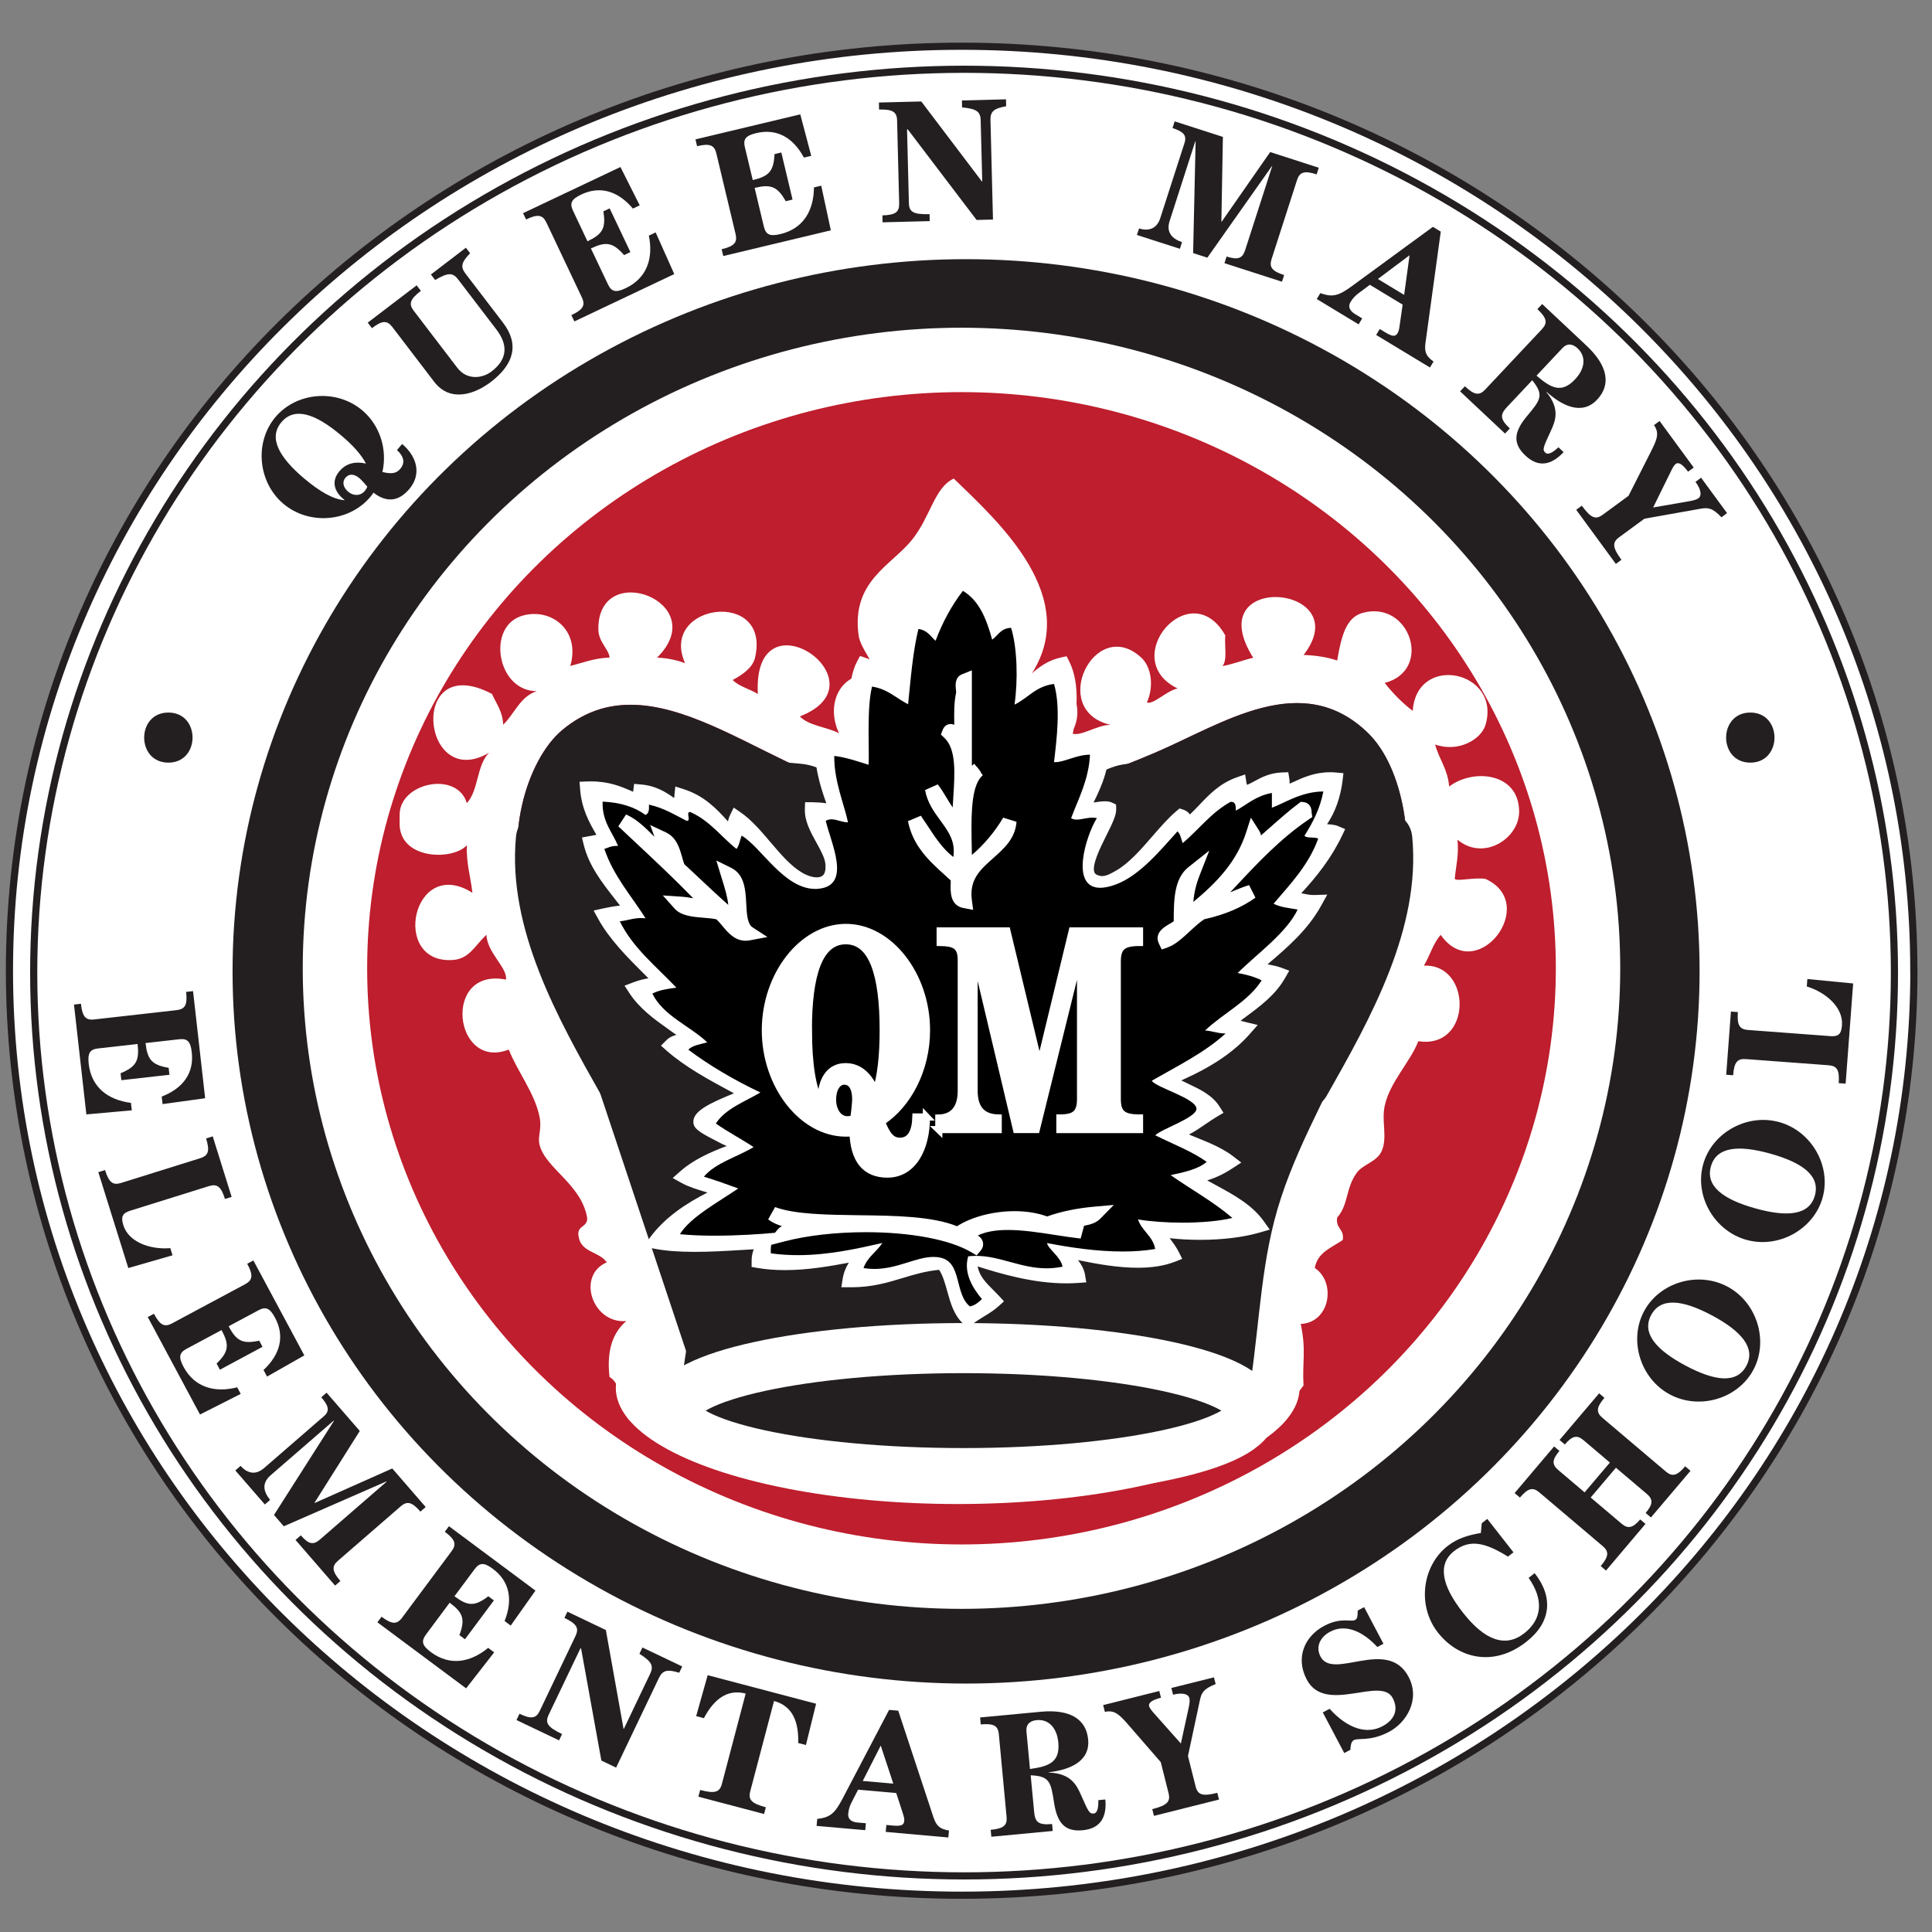 <?xml version="1.0" encoding="UTF-8"?>
<svg id="Layer_1" data-name="Layer 1" xmlns="http://www.w3.org/2000/svg" viewBox="0 0 270 270">
  <rect x="0" y="0" width="270" height="270" fill="#808080" stroke="none"/>
  <defs>
    <style>
      .cls-1, .cls-2, .cls-3, .cls-4, .cls-5 {
        fill: #fff;
      }

      .cls-1, .cls-6, .cls-7, .cls-8, .cls-4 {
        fill-rule: evenodd;
      }

      .cls-9, .cls-6, .cls-8 {
        fill: #231f20;
      }

      .cls-2, .cls-4 {
        stroke: #231f20;
      }

      .cls-3, .cls-8, .cls-10 {
        stroke: #fff;
      }

      .cls-8 {
        stroke-width: 7px;
      }

      .cls-10 {
        fill: #be1e2d;
        stroke-width: 9px;
      }
    </style>
  </defs>
  <path class="cls-4" d="M267.47,135.66c0,71.36-59.58,129.2-133.07,129.2S1.32,207.02,1.32,135.66,60.9,6.46,134.39,6.46s133.07,57.85,133.07,129.2Z"/>
  <ellipse class="cls-2" cx="134.73" cy="135.92" rx="130.02" ry="126.24"/>
  <ellipse class="cls-9" cx="135.01" cy="135.75" rx="102.51" ry="99.53"/>
  <g>
    <path class="cls-9" d="M56.2,62.05c2.12,1.79,2.71,4.26,1.02,6.27-1.49,1.77-3.18,1.96-5.03.53-.14.24-.29.42-.45.61-2.97,3.52-8.56,3.96-12.13.95-3.57-3.01-4.08-8.6-1.12-12.12,2.97-3.52,8.56-3.96,12.13-.95,2.53,2.13,3.53,5.56,2.82,8.62,1.16.28,1.91.27,2.5-.44.78-.93.4-1.83-.46-2.62l.72-.86ZM42.55,66.9c2.12,1.79,4.01,2.87,5.56,3l.03-.04-.19-.16c-1.28-1.08-1.65-2.5-.52-3.84.99-1.17,2.28-1.39,3.71-1.08-.64-1.24-1.82-2.56-3.48-3.95-3.57-3.01-6.49-4.01-8.33-1.83-1.84,2.18-.36,4.88,3.21,7.9ZM48.66,68.72c.71.6,1.69.63,2.32-.11.13-.15.25-.33.35-.6-.15-.19-.84-.97-1.08-1.17-.86-.72-1.54-.59-1.98-.07-.49.58-.3,1.37.39,1.95Z"/>
    <path class="cls-9" d="M58.23,39.88l.59.77c-1.51,1.15-1.74,1.82-1,2.78l6.09,7.97c1.36,1.78,3.52,1.48,4.77.52,2.17-1.65,2.41-3.62.7-5.86l-5.38-7.04c-.74-.97-1.44-.92-3.19.11l-.59-.77,4.89-3.74.59.77c-1.17,1.2-1.4,1.86-.66,2.83l5.26,6.88c2.33,3.06,1.49,5.84-1.72,8.29-2.15,1.64-5.62,2.94-7.9-.03l-5.85-7.66c-.74-.97-1.44-.92-2.85.16l-.59-.77,6.83-5.21Z"/>
    <path class="cls-9" d="M89.4,28.7l-.95.45c-2.13-2.52-4.63-3.19-7.21-1.97-1.36.65-1.67,1.19-1.16,2.27l2.02,4.27c2.11-1,2.61-1.83,2.22-4.18l.88-.42,2.9,6.11-.88.42c-1.57-1.79-2.53-1.93-4.64-.93l2.38,5.01c.51,1.08,1.13,1.19,2.49.54,2.95-1.4,3.88-4.15,3.23-7.34l.95-.45,2.6,5.82-13.96,6.62-.42-.88c1.63-.77,1.99-1.37,1.47-2.47l-4.96-10.47c-.52-1.1-1.22-1.2-2.84-.43l-.42-.88,13.61-6.45,2.69,5.35Z"/>
    <path class="cls-9" d="M113.37,21.78l-1.02.24c-1.57-2.9-3.88-4.08-6.65-3.42-1.47.35-1.88.82-1.6,1.98l1.1,4.59c2.27-.54,2.93-1.25,3.04-3.63l.95-.23,1.57,6.58-.95.23c-1.17-2.07-2.08-2.41-4.35-1.86l1.29,5.4c.28,1.16.86,1.4,2.33,1.05,3.17-.76,4.65-3.26,4.67-6.52l1.02-.24,1.34,6.24-15.03,3.59-.23-.95c1.75-.42,2.23-.93,1.95-2.12l-2.69-11.27c-.28-1.18-.94-1.43-2.69-1.01l-.23-.95,14.65-3.5,1.53,5.79Z"/>
    <path class="cls-9" d="M122.81,14.33l5.94-.15,8.47,11.18h.05s-.22-8.57-.22-8.57c-.03-1.22-.62-1.59-2.6-1.78l-.02-.97,6.16-.16.02.97c-1.65.29-2.22.69-2.19,1.91l.35,13.92-2.29.06-9.62-12.66h-.1s.26,10.32.26,10.32c.03,1.22.62,1.59,2.89,1.53l.02.97-6.59.17-.02-.97c1.8-.05,2.37-.45,2.34-1.67l-.29-11.58c-.03-1.22-.62-1.59-2.52-1.54l-.02-.97Z"/>
    <path class="cls-9" d="M158.88,32.86l.3-.93c1.23.37,2.46.15,2.97-1.45l3.39-10.51c.38-1.18-.32-1.61-1.68-2.08l.3-.93,6.74,2.17-.21,11.84h.05s6.77-9.72,6.77-9.72l6.79,2.19-.3.93c-1.69-.55-2.37-.35-2.74.8l-3.55,11.02c-.37,1.16.06,1.71,1.75,2.25l-.3.93-8.04-2.59.3-.93c1.53.49,2.2.3,2.58-.86l3.79-11.76h-.05s-9.01,12.78-9.01,12.78l-1.99-.64.35-15.59-.05-.02-3.58,11.12c-.52,1.6.35,2.49,1.73,2.96l-.3.93-6-1.93Z"/>
    <path class="cls-9" d="M184.02,41.79l.5-.83c1.74.65,2.62.33,4.39-.96l11.34-8.3,1.1.67-2.14,15.57c-.17,1.26.1,1.85,1.13,2.59l-.5.83-7.52-4.55.5-.83.83.5c1.08.65,1.4.51,1.67.07.16-.27.22-.6.27-.97l.43-3.01-4.58-2.77-1.66,1.24c-.27.21-.69.58-1.04,1.16-.35.58-.2,1.18.61,1.68l1.02.62-.5.83-5.85-3.54ZM196.99,35.67l-4.43,3.32,3.67,2.22.76-5.54Z"/>
    <path class="cls-9" d="M218.5,63.2c-1.65,1.76-3.46,2.22-5.32.47-1.81-1.7-1.62-3.32.23-5.53,1.91-2.28,2.39-2.93.72-5l-3.5,3.72c-.95,1.01-1.1,1.64.37,3.02l-.67.71-6.28-5.9.67-.71c1.31,1.23,2,1.35,2.84.46l7.93-8.44c.83-.89.67-1.57-.64-2.8l.67-.71,6.21,5.83c3.01,2.83,3.41,5.47,1.47,7.53-2.18,2.32-5.04.74-7.06-1.09l-.03.03c1.9,2.32,1.33,3.95.57,5.54-1.05,2.25-1.14,2.53-.72,2.93.44.42,1.22-.19,1.84-.75l.71.67ZM214.73,52.5c2.02,1.73,3.49,2.54,5.4.5,1.38-1.47,1.57-3.16.35-4.31-.62-.58-1.39-.84-2.15-.02l-3.6,3.83Z"/>
    <path class="cls-9" d="M231.92,58.82l4.78,6.52-.79.58c-.68-.92-1.28-1.42-1.73-1.08-.22.16-.43.53-.74,1.18l-2.41,4.9,4.96-.86c.64-.11,1.1-.23,1.37-.43.51-.37.35-1.25-.41-2.29l.78-.58,3.63,4.95-.78.58c-1.29-1.35-1.88-1.37-2.95-1.19l-7.82,1.39-3.53,2.59c-.98.72-.95,1.42.32,3.15l-.78.58-5.54-7.56.78-.58c1.28,1.75,1.94,1.99,2.92,1.27l3.61-2.65,3.06-6.04c.86-1.71,1.33-2.67.5-3.84l.78-.58Z"/>
  </g>
  <ellipse class="cls-10" cx="134.37" cy="135.32" rx="87.56" ry="85.02"/>
  <g>
    <path class="cls-1" d="M55.85,115.35v-1.56c.07-4.43,8.04-6.08,9.39-1.56,1.66-1.73,1.37-5.41,3.13-7.04-9.53,5.61-11.41-14.42.39-8.21.59,1.36,1.49,2.43,1.56,4.3,1.6-1.53,2.34-3.92,4.69-4.69-5.57.01-7.08-9.12-1.96-10.56,3.98-1.12,8.11,2.04,6.65,7.04,1.77-.45,3.33-1.1,5.48-1.17-.02-1.07-1.54-2.18-1.56-3.91-.14-9.99,16.04-3.83,8.21,3.91,1.49.08,2.78.35,3.91.78-3.71-8.33,12.03-10.48,9.78-.78-.3,1.3-1.55,2.3-3.13,3.13.9.92,2.4,1.25,3.52,1.96-.79-14.74,18.14-1.63,5.87,3.13,1.28,1.33,3.76,1.46,5.48,2.35-1.92-3.99.08-8.77,5.08-8.21-.03-1.54-2.09-3.6-2.35-5.48-1.03-7.54,4.55-9.74,7.43-13.3,2.64-3.25,3.13-7.32,5.87-8.6,6.11,5.93,18.23,16.72,10.56,27.77,4.72-1.89,8.45,3.65,5.87,7.82,1.25.58,3.52-1.16,5.48-1.17-8.77-2.01-2.18-15.38,4.3-9.39,1.42,1.32,1.79,4,.78,6.26.9.36,2.76-1.66,4.3-1.95-8.46-4.08,1.75-16.08,6.65-7.43-.13,1.44.33,3.46-.39,4.3,1.54-.29,2.83-.82,4.3-1.17-7.7-12.2,14.69-10.26,7.04-.39,1.76.07,3.34.31,4.69.78.56-3.22,1.18-5.99,3.52-6.65,6.66-1.87,9.91,8.02,3.13,9.78,1.14,1.47,2.44,2.77,3.91,3.91.54-8.1,12.41-5.61,10.17,1.96-.6,2.01-3.75,3.89-7.04,2.74.55,2.06,1.77,3.44,1.96,5.87,3.42-2.59,9.78-1.91,9.78,3.52,0,3.73-4.95,6.97-8.61,3.91.2,2.16-.22,3.69-.39,5.48.28.38,2.85-.26,4.3,0,7.65,3.49-1.25,15-6.26,7.82-1.05,1.17-1.52,2.92-2.35,4.3,6.76-.29,6.8,11.72-.78,10.56-1.09,2.86-3.96,5.68-4.69,9-.48,2.2.39,4.33-.39,6.26-.66,1.63-2.6,1.87-3.52,3.13-1.58,2.17-1.12,4.4-2.74,6.26-.25,1.56,1.04,1.57.78,3.13-1.53,1.07-3.52,1.7-3.91,3.91,3.03,2.02,2.13,7.65-1.96,7.82.79,3.76.19,5.37.39,8.6-4.74,6.66-10.5,3.18-18.77,1.56-24.21-4.72-53.07-2.44-74.31,3.91-2.89-.63-1.65-5.39-3.91-6.65-.44-3.83.52-6.26,2.35-7.82-4.74.41-7.01-6.35-2.74-8.21-1-1.48-3.57-1.38-3.91-3.52-.41-1.72,1.32-1.28,1.17-2.74-.84-4.7-5.8-6.83-6.65-10.17-.3-1.2.36-2.16,0-3.91-.68-3.33-3.02-6.18-4.3-9.39-7.69,3-9.37-11.54-.39-9.78.23-1.67-2.59-3.66-2.74-6.26-1.66,1.57-2.38,3.36-4.69,3.52-8.77.61-5.63-14.69,2.74-9.39-.25-2.23-.87-4.09-.78-6.65-1.9,2.13-9.12,2.06-9.39-2.74ZM191.17,102.44c-9.28-9-20.34-1.27-29.72,2.74-6.58,2.81-12.69,4.96-18.77,5.87.26,3.26-.52,7.56.39,10.17,9.83-2.09,32.4-18.22,36.37-1.56,8.37-1.84,14.98,1.08,16.03,7.82,2.64-9.26.6-20.28-4.3-25.03ZM78.54,102.05c-4.99,4.19-8.36,15.73-4.69,24.25.92-6.55,10.53-8.75,17.21-5.87,4.45-15.74,23.96-2.44,33.24.39v-10.17c-14.83.21-31.98-20.18-45.76-8.6Z"/>
    <path class="cls-6" d="M195.48,127.47c-1.06-6.74-7.66-9.66-16.03-7.82-3.97-16.65-26.54-.53-36.37,1.56-.91-2.61-.13-6.91-.39-10.17,6.08-.9,12.19-3.06,18.77-5.87,9.38-4,20.45-11.73,29.72-2.74,4.9,4.75,6.94,15.77,4.3,25.03Z"/>
    <path class="cls-6" d="M124.3,110.66v10.17c-9.28-2.83-28.79-16.13-33.24-.39-6.68-2.88-16.29-.68-17.21,5.87-3.67-8.52-.3-20.06,4.69-24.25,13.78-11.58,30.93,8.81,45.76,8.6Z"/>
  </g>
  <ellipse class="cls-5" cx="133.84" cy="193.96" rx="47.78" ry="16.23"/>
  <g>
    <path class="cls-9" d="M99.99,195.61c.5-.6.86-1.34,1.12-2.19l-.66-1.97c-.25,1.42-.46,2.82-.46,4.16Z"/>
    <path class="cls-9" d="M102.47,198.09c1.22-1.55,2.58-3.66,1.97-5.73-.18-.62-.41-1.23-.61-1.84-.47-1.42-1.79-2.64-3.37-2.57-1.44.06-3.1,1.03-3.37,2.57-.3,1.68-.56,3.38-.58,5.09-.02,1.83,1.62,3.58,3.5,3.5s3.48-1.54,3.5-3.5c0-.63.05-1.26.12-1.89.08-.77-.1.49.05-.36.06-.33.11-.65.17-.98h-6.75l.66,1.97v-1.86c-.06.19-.12.37-.19.55.16-.36.18-.42.07-.2-.11.16-.65.99-.1.29-.6.76-1.03,1.47-1.03,2.47,0,.86.38,1.88,1.03,2.47,1.26,1.16,3.74,1.54,4.95,0Z"/>
  </g>
  <g>
    <path class="cls-9" d="M97.23,171.84c-1.64-2.78-3.41-5.51-4.44-8.36-.37-1.21-.7-2.51-1.02-3.89-.43-.83-.83-1.57-1.19-2.2-1.06-1.83-2.25-3.85-3.48-6.02l13.36,40.09c.3-1.69.67-3.41.85-5.1-.61-4.43-2.2-9.62-4.07-14.51Z"/>
    <path class="cls-9" d="M100.25,170.07c-2.12-3.55-3.7-6.82-4.95-10.74-1.1-3.46-3.39-6.6-5.19-9.74-1.93-3.37-7.68-1.14-6.4,2.7,4.45,13.36,8.91,26.73,13.36,40.09,1,3.01,6.08,3.64,6.75,0s1.08-6.37.31-10.01c-.83-3.92-2.13-7.71-3.53-11.46-1.56-4.18-8.33-2.37-6.75,1.86,2.19,5.87,4.38,11.48,3.22,17.75h6.75c-4.45-13.36-8.91-26.73-13.36-40.09l-6.4,2.7c3.85,6.71,6.17,13.83,10.14,20.48,2.31,3.87,8.36.35,6.04-3.53Z"/>
  </g>
  <g>
    <path class="cls-9" d="M78.57,119.68c-.42-.39-.84-.76-1.29-1.09-.22.73-.33,1.48-.35,2.26l3.83,11.5c-1.02-3.89-2.42-8.64-2.19-12.66Z"/>
    <path class="cls-9" d="M81.04,117.21c-.41-.39-.84-.75-1.29-1.09-1.94-1.56-5.16-1.24-5.85,1.54-1.28,5.16,1.86,10.77,3.48,15.62,1.41,4.24,7.91,2.53,6.75-1.86-1.02-3.86-2.18-7.71-2.06-11.73.13-4.51-6.87-4.5-7,0s1.14,9.15,2.31,13.59l6.75-1.86-2-6-1.3-3.89c-.12-.37-.33-.78-.39-1.17-.15-.98-.19.77.21-.84l-5.85,1.54c.45.34.88.71,1.29,1.09,3.35,2.99,8.32-1.94,4.95-4.95Z"/>
  </g>
  <g>
    <g>
      <path class="cls-9" d="M130.47,133.55c0-3.53,2.3-15.33,1.03-19.92-.15.02-.31.03-.48.03-5.01-.04-9.98-.6-14.96-1.11-1.5-.15-2.48-1.08-2.94-2.2-10.39-.92-27.06-2.11-32.52,3.81-1.33,1.48-1.91,3.4-2.03,5.53,8.87,8.24,10.28,27.27,13.2,39.9,1.63,3.14,3.67,7.55,5.47,12.26,1.87,3.16,3.57,6.38,3.87,9.92.37,1.48.37,3.02.2,4.59.38,2.74.37,5.19-.19,7.07l.55,1.64c8.31,1.11,18.84,4.99,27.7,3.32,18.29-4.43,1.66-53.19,1.11-64.83Z"/>
      <path class="cls-9" d="M133.97,133.55c.2-6.93,2.41-13.94.91-20.85-.31-1.42-1.91-2.66-3.37-2.57-3.73.22-8-.1-11.71-.7-3.12-.5-4.76-2.39-7.85-2.69-5.83-.56-11.76-.89-17.61-.52-4.92.32-10.36,1.01-14.46,3.98s-6.41,8.72-2.97,12.75c7.97,9.36,8.55,23.56,10.96,35.11,1.35,6.46,5.27,12.81,8.12,18.72,1.89,3.93,2.14,8.4,2.08,12.69-.03,2.42-.56,4.15.22,6.51.35,1.06,1.24,2.26,2.44,2.44,9.92,1.48,24.81,7.93,33.99,1.23,5.68-4.14,6.65-12.09,6.7-18.59.07-8.98-1.63-18-3.41-26.76-1.38-6.81-3.61-13.8-4.04-20.76-.28-4.47-7.28-4.51-7,0,.85,13.62,5.91,26.8,7.12,40.44.5,5.59,1.46,13.86-2.19,18.69-2.32,3.07-6.34,2.75-9.85,2.5-6.58-.47-12.94-2.53-19.45-3.5l2.44,2.44c-.58-1.75-.14-5.16-.23-7.78-.12-3.75-.26-7.04-1.67-10.62-2.93-7.42-7.5-14.17-9.03-22.08-2.38-12.32-3.67-27.12-13.06-36.44l1.03,2.47c1.2-10.23,24.24-6.43,31.06-5.84l-3.02-1.73c1.91,3.15,4.32,3.75,7.83,4.13,4.44.48,9.1,1.15,13.57.89l-3.37-2.57c1.33,6.12-.98,12.82-1.16,18.99-.13,4.51,6.87,4.5,7,0Z"/>
    </g>
    <g>
      <path class="cls-9" d="M81.71,136.88c-1.44-4.81-4.97-10.88-4.79-16.02l-1.31-3.92c-1.37,10.53,5.58,24.09,11.48,34.43l-6.34-19.01c.45,1.72.83,3.28.95,4.53Z"/>
      <path class="cls-9" d="M85.08,135.95c-1.49-4.52-3.99-8.91-4.63-13.67-.3-2.28-.73-4.06-1.47-6.28-1.29-3.87-6.5-2.97-6.87.93-1.22,12.83,5.85,25.42,11.95,36.19,1.92,3.38,7.67,1.13,6.4-2.7-2.11-6.34-4.22-12.67-6.34-19.01-1.42-4.25-7.86-2.54-6.75,1.86.38,1.52.72,2.98.95,4.53.67,4.44,7.41,2.55,6.75-1.86-.23-1.54-.57-3.01-.95-4.53l-6.75,1.86c2.11,6.34,4.22,12.67,6.34,19.01l6.4-2.7c-5.54-9.77-12.11-21.02-11-32.66l-6.87.93c.79,2.37,1.08,4.38,1.54,6.81.86,4.57,3.11,8.75,4.56,13.14s8.16,2.44,6.75-1.86Z"/>
    </g>
    <path class="cls-9" d="M83.75,137.98c0,3.31.19,6.52.68,9.8l6.4-2.7c-3.47-5.63-5.49-11.53-5.62-18.18l-5.97,2.47c2.67,2.79,4.37,5.79,4.52,9.72.17,4.49,7.17,4.51,7,0-.22-5.83-2.57-10.49-6.57-14.67-2.08-2.18-6.03-.54-5.97,2.47.15,7.83,2.48,15.06,6.57,21.71,2.21,3.58,6.96,1.07,6.4-2.7-.4-2.64-.43-5.27-.43-7.94,0-4.5-7.01-4.51-7,0h0Z"/>
  </g>
  <g>
    <g>
      <path class="cls-9" d="M138.99,133.55c0-3.53-2.3-15.33-1.03-19.92.15.02.31.03.48.03,5.01-.04,9.98-.6,14.96-1.11,1.5-.15,2.48-1.08,2.94-2.2,10.39-.92,27.06-2.11,32.52,3.81,1.33,1.48,1.91,3.4,2.03,5.53-8.87,8.24-10.28,27.27-13.2,39.9-1.63,3.14-3.67,7.55-5.47,12.26-1.87,3.16-3.57,6.38-3.87,9.92-.37,1.48-.37,3.02-.2,4.59-.38,2.74-.37,5.19.19,7.07l-.55,1.64c-8.31,1.11-18.84,4.99-27.7,3.32-18.29-4.43-1.66-53.19-1.11-64.83Z"/>
      <path class="cls-9" d="M142.49,133.55c-.18-6.17-2.49-12.87-1.16-18.99l-3.37,2.57c4.47.26,9.13-.41,13.57-.89,3.5-.38,5.92-.98,7.83-4.13l-3.02,1.73c6.79-.59,29.86-4.37,31.06,5.84l1.03-2.47c-9.39,9.32-10.68,24.12-13.06,36.44-1.53,7.91-6.1,14.65-9.03,22.08-1.4,3.55-1.55,6.88-1.67,10.62-.08,2.62.35,6.03-.23,7.78l2.44-2.44c-6.24.93-12.33,2.87-18.62,3.44-3.52.32-8,.86-10.5-2.16-3.91-4.72-2.88-13.39-2.38-18.97,1.22-13.64,6.27-26.82,7.12-40.44.28-4.5-6.72-4.48-7,0-.43,6.96-2.66,13.95-4.04,20.76-1.78,8.77-3.48,17.78-3.41,26.76.05,6.5,1.03,14.45,6.7,18.59,9.17,6.69,24.07.25,33.99-1.23,1.21-.18,2.09-1.38,2.44-2.44.81-2.43.26-3.97.22-6.51-.06-4.28.22-8.78,2.08-12.69,2.82-5.9,6.77-12.27,8.12-18.72,2.41-11.55,2.99-25.75,10.96-35.11,3.35-3.93,1.19-9.44-2.62-12.48-4.06-3.24-9.81-3.92-14.82-4.25-5.85-.39-11.79-.04-17.61.52-3.15.3-4.7,2.23-7.85,2.69-3.77.55-7.91.92-11.71.7-1.45-.09-3.06,1.14-3.37,2.57-1.5,6.92.71,13.92.91,20.85.13,4.49,7.13,4.51,7,0Z"/>
    </g>
    <g>
      <path class="cls-9" d="M187.76,136.88c1.44-4.81,4.97-10.88,4.79-16.02l1.31-3.92c1.37,10.53-5.58,24.09-11.48,34.43l6.34-19.01c-.45,1.72-.83,3.28-.95,4.53Z"/>
      <path class="cls-9" d="M191.13,137.81c1.44-4.39,3.69-8.57,4.56-13.14.46-2.41.75-4.45,1.54-6.81l-6.87-.93c1.11,11.63-5.46,22.9-11,32.66l6.4,2.7c2.11-6.34,4.22-12.67,6.34-19.01l-6.75-1.86c-.38,1.52-.72,2.98-.95,4.53-.66,4.41,6.08,6.31,6.75,1.86.23-1.54.57-3.01.95-4.53,1.11-4.39-5.33-6.12-6.75-1.86-2.11,6.34-4.22,12.67-6.34,19.01-1.26,3.79,4.46,6.12,6.4,2.7,6.11-10.78,13.18-23.36,11.95-36.19-.37-3.87-5.58-4.83-6.87-.93-.74,2.23-1.16,3.98-1.47,6.28-.64,4.77-3.14,9.15-4.63,13.67-1.41,4.29,5.35,6.13,6.75,1.86Z"/>
    </g>
    <path class="cls-9" d="M178.71,137.98c0,2.66-.03,5.3-.43,7.94-.56,3.74,4.18,6.31,6.4,2.7,4.09-6.65,6.42-13.88,6.57-21.71.06-3-3.89-4.65-5.97-2.47-4,4.18-6.35,8.83-6.57,14.67-.17,4.51,6.83,4.5,7,0,.15-3.92,1.85-6.93,4.52-9.72l-5.97-2.47c-.13,6.65-2.15,12.54-5.62,18.18l6.4,2.7c.49-3.27.67-6.49.68-9.8,0-4.5-6.99-4.51-7,0h0Z"/>
  </g>
  <path class="cls-9" d="M175.3,145.01c.83,3.23.46,6.51,0,9.78-.27,1.88.46,3.74,2.44,4.31,1.64.47,4.04-.57,4.31-2.44.65-4.56,1.16-8.97,0-13.5s-7.87-2.51-6.75,1.86h0Z"/>
  <path class="cls-9" d="M182.86,141.76c-3.72,8.47-8.57,16.51-11.11,25.45s-2.54,17.98-4.2,26.91h6.75c-1.46-9.97,1.46-19.94-.55-29.92-.89-4.41-7.64-2.54-6.75,1.86,1.99,9.85-.91,19.97.55,29.92.5,3.4,6.14,3.28,6.75,0,1.56-8.39,1.65-17.03,3.77-25.32,2.3-8.98,7.13-16.95,10.84-25.38,1.8-4.08-4.23-7.65-6.04-3.53h0Z"/>
  <path class="cls-9" d="M136.56,110.1h-4.99c-1.79,0-3.64,1.61-3.5,3.5.39,5.25,3.55,9.68,3.34,14.96s-1.61,10.36-.45,15.89c.68,3.24,6.24,3.44,6.75,0,1.42-9.51,6.18-25.04-2.01-32.77-3.27-3.09-8.23,1.85-4.95,4.95,3.09,2.92,2.44,8.62,2.14,12.45-.36,4.54-1.26,9.01-1.93,13.51h6.75c-1.11-5.28.81-10.41.75-15.69-.05-4.77-3.05-8.63-3.4-13.3l-3.5,3.5h4.99c4.5,0,4.51-7,0-7h0Z"/>
  <path class="cls-9" d="M102.39,195.61c-.37-4.86,1.48-9.53,1.11-14.41-.34-4.46-7.34-4.5-7,0,.37,4.86-1.48,9.53-1.11,14.41.34,4.46,7.34,4.5,7,0h0Z"/>
  <path class="cls-8" d="M174.93,197.14c0,4.82-18.03,8.73-40.28,8.73s-40.28-3.91-40.28-8.73,18.03-8.74,40.28-8.74,40.28,3.91,40.28,8.74Z"/>
  <g>
    <g>
      <path class="cls-1" d="M134.97,184.64c-1.2-1.08-1.66-2.72-2.1-4.32-.36-1.28-.69-2.5-1.38-3.38-2.08.16-3.72.66-5.46,1.18-2.07.63-4.21,1.28-7.09,1.28h-.76s.09-.58.09-.58c.2-1.32.82-2.26,1.53-3.09-.23.04-.46.09-.69.13-2.68.51-6.01,1.14-9.41,1.14-1.32,0-2.57-.1-3.72-.29l-.42-.07v-.42c0-.79.23-1.38.43-1.91.03-.08.07-.17.1-.25-.81.04-1.71.09-2.65.15-1.96.12-4.18.25-6.33.25s-4.02-.14-5.53-.43l-.78-.15.47-.64c2.28-3.1,5.71-5.12,8.95-6.67-.47-.16-.95-.3-1.43-.44-1.14-.34-2.31-.69-3.29-1.23l-.62-.34.53-.47c2.01-1.77,4.75-2.9,7.5-3.86-.22-.1-.45-.2-.69-.31-.51-.22-1.09-.47-1.68-.8-.12-.06-.29-.15-.49-.26-1.82-.94-2.59-1.42-2.64-1.99-.11-1.27,2.25-2.33,5.58-3.69.27-.11.52-.21.75-.31-.42-.23-.84-.45-1.26-.68-3.14-1.69-6.39-3.44-8.98-5.71l-.4-.35.38-.38c.55-.55,1.43-.72,2.31-.76-.64-.5-1.31-.97-1.96-1.44-2.01-1.43-4.09-2.91-5.45-5.01l-.34-.52.58-.22c.74-.28,1.74-.6,3.09-.66-.47-.49-.98-1-1.5-1.52-2.18-2.19-4.65-4.66-6.17-7.42l-.32-.58.65-.14c1.01-.22,2.03-.42,3.24-.45-.42-.59-.9-1.2-1.39-1.83-1.62-2.06-3.45-4.39-4.14-7.22l-.13-.52.52-.1c.22-.04.44-.08.65-.13.33-.07.67-.14,1.03-.19-.05-.08-.09-.15-.14-.23-1.1-1.87-2.23-3.81-2.43-6.55l-.04-.51.52-.02c.19,0,.38-.01.56-.01,2.48,0,4.12.72,5.71,1.42.2.09.4.17.6.26,0-.07.01-.15.02-.22.02-.18.04-.38.06-.6l.06-.48.48.04c2.06.17,3.3,1.04,4.49,1.88.18.13.36.25.54.38.09-.3.13-.68.16-1.05l.08-.75.59.19c2.9.93,4.62,2.87,6.29,4.73.11.12.22.24.33.37.03-.14.06-.3.09-.45.08-.44.17-.9.37-1.3l.26-.52.48.33c1.48,1.02,2.8,2.58,4.08,4.08,1.41,1.66,2.88,3.38,4.52,4.36.8.47,1.63.73,2.33.73.55,0,.97-.16,1.26-.47.36-.38.51-1.03.45-1.87-.07-1-.68-2.1-1.33-3.27-.79-1.42-1.6-2.89-1.55-4.41l.02-.49h.49c1.06.02,1.98.12,2.77.33-.01-.03-.02-.06-.03-.09-.88-2.42-2.09-5.72-1.81-9.46l.04-.52.52.06c1.6.2,2.8.74,3.96,1.27.23.11.46.21.7.31-.03-.41-.08-.84-.12-1.3-.31-3.3-.74-7.82.71-10.55l.2-.37.4.14c2,.68,3.5,1.77,4.72,2.87-.26-3.47.13-7.04,1.12-9.99l.09-.27.28-.06c.11-.02.21-.03.32-.03.81,0,1.46.58,2.09,1.14.18.16.36.32.53.46.98-3.01,2.4-5.57,4.23-7.6l.29-.33.36.25c2.46,1.68,3.59,4.49,4.52,7.53.73-.66,1.56-1.21,2.79-1.42l.36-.06.17.33c1.3,2.58,1.25,7.09.77,10.18.2-.17.41-.35.62-.53,1.16-1.01,2.35-2.06,4.3-2.48l.38-.08.18.34c1.32,2.6,1.32,6.51,0,11.92.51-.15.99-.35,1.48-.55,1.02-.42,2.08-.85,3.57-.92l.51-.02v.51c.12,3.83-1.18,6.45-2.45,8.99l-.11.23c.24-.03.5-.07.78-.12.59-.09,1.19-.19,1.68-.19.34,0,.59.04.79.14l.28.13v.31c.03.79-.56,1.96-1.3,3.45-1,2-2.24,4.48-1.66,5.67.18.37.55.6,1.13.71.13.03.26.04.39.04.71,0,1.37-.37,2.14-.81,1.91-1.08,3.6-3.03,5.23-4.91,1.13-1.3,2.2-2.54,3.33-3.49l.21-.18.26.09c.54.17.78.58.91,1.01.66-.56,1.25-1.18,1.87-1.83,1.38-1.44,2.8-2.94,5.06-3.72l.57-.2.09.59c.02.13.06.24.1.35.05.15.12.32.15.51.59-.19,1.09-.47,1.62-.76.99-.54,2.01-1.09,3.61-1.15l.44-.02.07.44c.1.6.01,1.05-.08,1.45.41-.15.85-.35,1.33-.57,1.29-.59,2.89-1.33,4.95-1.33.26,0,.52.01.8.04l.51.05-.06.51c-.31,2.58-1.18,4.79-2.59,6.58.25.05.58.07.84.08.51.03,1.03.06,1.45.24l.48.2-.22.47c-1.62,3.38-3.91,6.13-6.24,8.58.42.04.78.12,1.14.2.51.11.99.21,1.58.21l1.05-.03-.42.77c-1.87,3.39-4.81,5.88-7.65,8.28-.18.16-.37.31-.55.47.14.02.29.05.43.07.85.15,1.72.3,2.47.57l.56.2-.29.51c-1.29,2.26-3.39,3.81-5.41,5.31-.52.38-1.04.77-1.56,1.17.51.06.94.18,1.37.29.16.04.32.08.48.12l.81.19-.55.62c-2.32,2.63-5.53,4.74-10.35,6.78.58.34,1.22.64,1.88.95,1.6.76,3.26,1.54,4.19,3.01l.28.44-.45.26c-.57.33-1.11.7-1.64,1.07-1,.68-2.02,1.38-3.27,1.89.66.29,1.34.57,2,.84,1.8.73,3.67,1.48,5.12,2.6l.56.43-.59.38c-1.1.72-2.58,1.55-4.63,1.95.76.46,1.55.89,2.32,1.31,2.44,1.32,4.95,2.69,6.52,4.91l.4.57-.67.2c-2.23.65-5.16,1.01-8.25,1.01-1.88,0-3.73-.13-5.41-.38.09.11.18.23.27.34.61.77,1.3,1.65,1.71,2.45l.25.49-.51.2c-1.4.54-3.04.81-5.01.81-3.27,0-6.79-.75-9.62-1.35l-.08-.02c.08.09.16.19.25.28.63.7,1.41,1.58,1.58,2.61l.09.54-.55.04c-.55.04-1.11.06-1.66.06-4.82,0-9.54-1.48-12.73-2.49-.01,0-.02.02-.04.03-.05.05-.12.11-.2.16.16,1.84,1.24,2.91,2.37,4.04.29.29.57.57.84.87l.34.37-.37.34c-.6.55-1.31.98-2,1.41-.58.36-1.13.69-1.61,1.09l-.33.27-.32-.29ZM130.45,175.2c.4,0,.76.04,1.13.12,1.97.44,2.44,2.27,2.85,3.88.29,1.12.56,2.18,1.25,2.86.34-.12.61-.3.86-.53-.88-1.1-2.49-3.45-1.71-6.07l.09-.31.33-.04c.38-.05.76-.07,1.15-.07,1.71,0,3.32.44,4.88.86,1.58.43,3.22.88,4.99.88.53,0,1.05-.04,1.57-.12-.23-.47-.65-.92-1.02-1.34-.49-.54-.91-1-.98-1.51l-.09-.69.68.13c4.14.8,7.45,1.17,10.44,1.17,1.41,0,2.73-.09,3.95-.26-.22-.6-.61-1.08-1.02-1.58-.47-.57-.96-1.16-1.23-1.98l-.26-.79.81.14c1.73.29,3.91.45,6.14.45s4.23-.15,5.84-.44c-1.5-1.18-3.16-2.25-4.77-3.29-1.02-.66-2.04-1.31-3.02-2l-.94-.65,1.29-.28c1.49-.33,3.02-.66,4.1-1.32-1.34-.86-2.89-1.57-4.39-2.26-.72-.33-1.45-.67-2.15-1.02l-.61-.3.48-.49c.38-.39,1.17-.78,2.42-1.38,1.03-.49,3.16-1.51,3.2-1.98,0-.53-2.31-1.56-3.42-2.05-1.57-.7-2.47-1.12-2.75-1.63l-.23-.43.42-.24c.7-.4,1.4-.79,2.11-1.19,2.51-1.4,5.1-2.84,7.25-4.6-.17-.03-.32-.07-.48-.1-.4-.09-.77-.17-1.21-.19l-1.17-.05.84-.81c.97-.93,2.08-1.74,3.15-2.53,1.66-1.22,3.24-2.37,4.36-3.92-.74-.31-1.63-.56-2.7-.75l-.96-.17.69-.68c.79-.78,1.65-1.53,2.55-2.34,2.09-1.86,4.25-3.77,5.43-5.8-.02,0-.05,0-.07-.01-.98-.16-2-.32-2.77-.75l-.53-.3,1.2-1.39c2.04-2.34,3.96-4.56,5.14-7.47-.09,0-.19,0-.26-.01-.49-.02-1.05-.04-1.38-.43l-.23-.28.19-.3c.97-1.54,1.93-3.26,2.44-5.4-1.89.15-3.52.91-4.85,1.54-.56.26-1.08.51-1.55.67l-.67.23v-2.15c-1.17.31-2.05.88-2.97,1.48-.43.28-.87.56-1.33.81l-.73.4v-.84c0-.28-.01-.65-.08-.73,0,0,0,0-.03,0-1.65.93-2.9,2.18-4.22,3.5-.72.72-1.47,1.47-2.29,2.16l-.55.46-.25-.67c-.06-.17-.11-.34-.16-.51-.05-.17-.1-.34-.16-.49-.15.17-.31.34-.47.52-2.16,2.42-4.85,5.43-7.93,6.55-.89.32-1.67.49-2.35.49-1.42,0-2.12-.73-2.47-1.34-1.16-2.07.02-6.17,1.18-8.46-.31.02-.62.07-.92.13-.37.07-.72.13-1.06.13-.41,0-.75-.09-1.05-.28l-.34-.22.14-.38c.24-.65.5-1.28.76-1.91.81-1.99,1.59-3.87,1.81-6.25-.75.08-1.48.31-2.18.54-.75.24-1.47.47-2.11.47-.08,0-.17,0-.25-.01l-.51-.05.08-.68c.36-3.03.84-7.13.11-10.13-1.28.26-2.13.89-3.03,1.55-.58.43-1.18.87-1.91,1.22l-.85.41.14-.93c.43-2.9.44-7.22-.35-10.11-.55.12-.86.44-1.24.83-.22.23-.46.48-.75.68l-.58.4-.19-.68c-.67-2.4-1.5-4.86-3.48-6.27-1.42,1.93-2.59,4.11-3.49,6.51l-.25.67-.54-.47c-.21-.18-.39-.37-.57-.56-.36-.38-.66-.7-1.13-.87-.58,2.59-.87,5.49-1.15,8.3l-.24,2.39-.65-.32c-.57-.29-1.08-.62-1.57-.94-.88-.58-1.71-1.12-2.86-1.4-.41,2.07-.37,5.08-.35,7.53.01,1.15.02,2.14-.01,2.84l-.03.64s-1.21-.37-1.51-.46c-1.07-.34-2.08-.66-3.25-.86.08,2.17.69,4.25,1.23,6.1.26.9.51,1.74.67,2.5l.12.59s-.6.01-.6.01c-.52,0-.95-.12-1.36-.23-.35-.1-.68-.19-.97-.19-.07,0-.13,0-.19.02.12.45.28.96.45,1.49.76,2.44,1.63,5.2.52,6.89-.49.75-1.32,1.19-2.47,1.31-.19.02-.37.03-.56.03-3.08,0-5.49-2.57-7.62-4.84-.85-.9-1.65-1.76-2.4-2.33,0,.02,0,.03-.01.05-.13.46-.27.94-.58,1.33l-.31.39-.39-.31c-.76-.6-1.45-1.26-2.11-1.9-1.18-1.13-2.29-2.21-3.78-2.97.04.27.05.57-.16.81-.1.11-.27.25-.57.25h-.12l-.13-.05c-.35-.18-.7-.36-1.05-.54-1.13-.59-2.2-1.16-3.5-1.53-.04.49-.21,1.03-.79,1.26l-.26.1-.22-.16c-1.38-1-3.09-1.57-5.2-1.73.06,1.57.66,2.66,1.29,3.82.29.52.58,1.06.83,1.65l.32.75-.82-.06c-.07,0-.14,0-.21,0-.41,0-.71.1-1.03.23.9,2.43,2.34,4.47,3.73,6.45.61.86,1.23,1.76,1.81,2.67l.55.87-1.02-.11c-.21-.02-.4-.03-.58-.03-.61,0-1.11.11-1.63.22-.19.04-.38.08-.57.12,1.36,2.47,3.39,4.45,5.35,6.38.73.71,1.46,1.43,2.15,2.17l.68.72-.98.12c-.96.12-1.94.26-2.72.56.98,1.63,2.59,2.74,4.29,3.9,1.04.71,2.11,1.45,3.03,2.31l.63.6-.84.24c-.23.07-.47.13-.71.18-.43.11-.87.21-1.22.37,2.77,2.01,5.94,3.87,9.43,5.52l.85.4-.81.48c-.55.32-1.13.62-1.7.92-1.59.83-3.11,1.63-4.08,2.85.8.54,1.65,1.05,2.49,1.54.78.47,1.59.95,2.36,1.46l.66.44-.68.41c-.81.49-1.7.9-2.56,1.3-1.4.65-2.73,1.27-3.73,2.16,1.29.42,2.62.88,4.05,1.41l.9.34-.79.54c-.64.44-1.33.88-2.03,1.34-2.09,1.35-4.25,2.73-5.48,4.22,1.17.09,2.49.13,3.94.13,3.78,0,7.21-.29,8.52-.42l1.02-.1-.55.87c-.44.69-.65,1.38-.66,2.18,1.06.13,2.17.19,3.29.19,4.17,0,8.05-.87,11.48-1.63l1.44-.32-.69,1.04c-.34.51-.74.93-1.14,1.35-.45.47-.88.93-1.19,1.47.26.02.51.03.77.03,1.67,0,3.15-.46,4.59-.91,1.28-.4,2.48-.77,3.68-.77Z"/>
      <path class="cls-5" d="M134.58,79.27c2.58,1.77,3.62,4.86,4.56,8.04.81-.82,1.65-1.61,3.12-1.86,1.34,2.67,1.22,7.94.48,11.14,1.89-1.26,3.08-3.13,5.76-3.71,1.76,3.47.69,8.83-.24,12.38,2.1-.39,3.33-1.53,5.76-1.65.12,4.16-1.49,6.83-2.88,9.69.08.03.19.05.33.05.71,0,2.07-.34,2.93-.34.24,0,.43.03.57.09.05,2.07-5.94,9.42-1.44,10.31.17.03.33.05.49.05.84,0,1.59-.43,2.39-.87,3.3-1.87,5.86-6.12,8.63-8.46.58.19.63.83.72,1.44,2.6-1.89,4.02-4.79,7.43-5.98.08.48.38.77.24,1.44,2.19-.45,3.15-1.96,5.76-2.06.14.88-.17,1.36-.24,2.06,1.85-.33,3.8-2.1,6.92-2.1.24,0,.49.01.75.03-.34,2.8-1.33,5.05-2.88,6.81.51.59,2.08.28,2.88.62-1.72,3.61-4.25,6.52-6.95,9.28.18-.02.36-.02.52-.02,1.29,0,2.07.44,3.37.44.06,0,.12,0,.19,0-2.11,3.82-5.6,6.46-8.87,9.28,1.26.29,2.72.41,3.84.83-1.79,3.14-5.22,4.86-7.91,7.22.22-.02.43-.03.63-.03,1,0,1.7.26,2.49.45-2.76,3.13-6.69,5.25-11.03,7.01,2.09,1.57,5.34,2.15,6.71,4.33-1.95,1.14-3.48,2.64-5.99,3.3,2.65,1.37,5.92,2.2,8.15,3.92-1.55,1.01-3.29,1.84-5.76,2.06,3.28,2.26,7.6,3.64,9.83,6.81-2.27.67-5.19.99-8.11.99-2.26,0-4.53-.2-6.52-.58.44.8,1.99,2.41,2.64,3.71-1.44.56-3.1.77-4.83.77-3.72,0-7.77-.98-10.76-1.6.21.93,2.13,2.15,2.4,3.71-.54.04-1.08.06-1.62.06-4.66,0-9.1-1.36-12.77-2.53-.31.07-.38.36-.72.41.07,2.76,1.92,3.99,3.36,5.57-1.05.95-2.49,1.57-3.6,2.48-2.08-1.86-1.77-5.77-3.6-7.84-4.87.3-7.56,2.48-12.77,2.48-.06,0-.12,0-.18,0,.27-1.76,1.37-2.81,2.4-3.92-2.88.48-7.14,1.52-11.46,1.52-1.22,0-2.44-.08-3.64-.28,0-1.1.51-1.76.72-2.68-2.6.08-6.21.42-9.67.42-1.92,0-3.79-.11-5.44-.42,2.32-3.16,5.91-5.23,9.83-7.01-1.79-.79-4.1-1.15-5.76-2.06,2.17-1.92,5.23-3.06,8.39-4.13-.91-.63-2.1-.95-3.36-1.65-.63-.35-2.84-1.38-2.88-1.86-.11-1.35,5.74-3.26,6.95-3.92-3.85-2.12-7.9-4.07-11.03-6.81.52-.52,1.5-.63,2.62-.63.24,0,.49,0,.74.01-2.77-2.43-6.39-4.13-8.39-7.22.96-.36,2.02-.64,3.41-.64.21,0,.44,0,.67.02-2.45-2.71-6.34-5.96-8.39-9.69,1.02-.22,2.06-.44,3.34-.44.24,0,.48,0,.74.02-1.66-2.7-5.02-5.72-6-9.7.79-.15,1.53-.33,2.4-.41-1.23-2.17-2.65-4.18-2.88-7.22.18,0,.36-.01.54-.01,2.94,0,4.65,1.06,6.65,1.87.15-.21.15-.71.24-1.44,2.48.21,3.69,1.5,5.28,2.48.36-.45.41-1.16.48-1.86,3.26,1.05,4.97,3.43,6.95,5.57.41-.68.36-1.75.72-2.48,3.03,2.09,5.39,6.55,8.63,8.46.86.51,1.78.8,2.59.8,1.34,0,2.36-.83,2.21-2.87-.17-2.39-2.96-5.05-2.88-7.63,1.42.02,2.64.21,3.6.62-.86-2.49-2.47-6.12-2.16-10.31,2.17.27,3.56,1.2,5.28,1.86-.19-3.22-1.23-9.18.48-12.38,2.35.8,4.02,2.18,5.52,3.71-.5-3.95-.11-7.96.96-11.14.07-.01.15-.02.22-.02,1.03,0,1.91,1.4,2.9,1.88.93-3.12,2.33-5.83,4.32-8.04M130.75,89.59c-.72-.62-1.14-1.49-2.4-1.65-.79,3.24-1.07,6.92-1.44,10.52-1.67-.84-2.81-2.12-5.04-2.47-.76,3.04-.36,8.65-.48,10.93-1.54-.47-2.99-1.01-4.8-1.24-.04,3.54,1.43,6.89,1.92,9.28-.01,0-.03,0-.04,0-.78,0-1.55-.42-2.28-.42-.27,0-.53.06-.79.21.71,3.05,3.66,9.01-.96,9.49-.17.02-.34.03-.5.03-4.37,0-7.56-5.85-10.29-7.45-.25.61-.33,1.37-.72,1.86-2.17-1.71-3.73-3.95-6.47-5.16,0,0-.02,0-.03,0-.62,0,.19,1.24-.43,1.24,0,0-.02,0-.03,0-1.67-.84-3.18-1.8-5.28-2.27.04.65,0,1.25-.48,1.44-1.47-1.07-3.41-1.75-5.99-1.86-.11,2.77,1.33,4.22,2.16,6.19-.09,0-.17,0-.25,0-.72,0-1.14.26-1.67.42,1.28,3.78,3.76,6.53,5.76,9.69-.22-.02-.43-.03-.63-.03-1.16,0-1.91.35-2.97.45,1.85,3.77,5.12,6.33,7.91,9.28-1.26.16-2.47.35-3.36.83,1.56,3.13,5.2,4.47,7.67,6.81-.95.28-2.08.41-2.64,1.03,3.04,2.27,6.42,4.24,10.07,5.98-2.23,1.31-4.89,2.26-6.23,4.33,1.67,1.18,3.56,2.16,5.28,3.3-2.3,1.39-5.3,2.18-6.95,4.13,1.64.51,3.23,1.07,4.8,1.65-2.8,1.93-6.68,4.01-8.15,6.39,1.49.15,3.17.21,4.86.21,3.18,0,6.41-.21,8.57-.42-.48.75-.81,1.64-.72,2.89,1.28.18,2.54.25,3.78.25,4.32,0,8.34-.92,11.81-1.7-.81,1.23-2.14,2.01-2.64,3.51.52.09,1.02.12,1.5.12,3.25,0,5.84-1.68,8.27-1.68.34,0,.68.03,1.02.11,2.97.67,1.91,5.07,4.08,6.81.76-.17,1.22-.6,1.68-1.03-1.19-1.43-2.63-3.59-1.92-5.98.37-.04.73-.06,1.09-.06,3.34,0,6.27,1.74,9.87,1.74.71,0,1.45-.07,2.22-.23-.24-1.38-2.05-2.5-2.16-3.3,3.11.6,6.86,1.18,10.54,1.18,1.55,0,3.09-.1,4.57-.35-.31-1.8-1.87-2.52-2.4-4.13,1.77.29,3.99.45,6.22.45,2.55,0,5.1-.21,6.97-.66-2.61-2.23-5.76-3.98-8.63-5.98,1.91-.42,3.84-.82,5.04-1.86-2.1-1.49-4.76-2.51-7.19-3.71.87-.9,5.77-2.46,5.76-3.71-.02-1.45-5.73-2.98-6.24-3.92,3.59-2.06,7.41-3.94,10.31-6.6-.01,0-.03,0-.04,0-1.11,0-1.79-.36-2.83-.41,2.54-2.42,6.02-4.03,7.91-7.01-.95-.49-2.1-.81-3.36-1.03,2.84-2.79,6.86-5.65,8.39-8.87-1.19-.22-2.49-.33-3.36-.82,2.38-2.77,4.9-5.41,6.23-9.08-.45-.3-1.59,0-1.92-.41,1.15-1.83,2.18-3.77,2.64-6.19-3.11,0-5.55,1.69-7.19,2.27v-2.06c-2.19.38-3.43,1.59-5.04,2.47,0-.61.02-1.24-.69-1.24-.01,0-.02,0-.03,0-2.74,1.5-4.45,3.88-6.71,5.78-.21-.57-.3-1.26-.72-1.65-2.18,2.39-5.22,6.18-8.63,7.43-.86.32-1.58.46-2.18.46-4.22,0-2.03-7.19-.46-9.74-.21-.04-.42-.06-.63-.06-.79,0-1.54.27-2.18.27-.28,0-.55-.05-.79-.2,1.04-2.81,2.45-5.32,2.64-8.87-.01,0-.02,0-.03,0-1.83,0-3.55,1.04-4.8,1.04-.07,0-.13,0-.2,0,.39-3.3.94-7.74,0-10.93-2.57.33-3.62,1.98-5.52,2.89.49-3.32.4-7.9-.48-10.73-1.46.05-1.8,1.06-2.64,1.65-.78-2.77-1.73-5.39-4.08-6.81-1.59,2.07-2.87,4.41-3.84,7.01M134.43,77.96l-.59.65c-1.73,1.92-3.1,4.3-4.09,7.07-.66-.59-1.4-1.24-2.38-1.24-.14,0-.28.01-.42.04l-.57.11-.18.55c-.9,2.67-1.31,5.85-1.21,9.01-1.09-.86-2.38-1.66-4-2.21l-.8-.27-.4.75c-1.52,2.85-1.09,7.46-.77,10.83.01.15.03.3.04.44-1.17-.53-2.38-1.07-4.02-1.27l-1.04-.13-.08,1.05c-.26,3.47.71,6.55,1.56,8.92-.61-.09-1.27-.14-1.99-.15h-.98s-.03.97-.03.97c-.05,1.66.79,3.19,1.61,4.67.62,1.12,1.2,2.17,1.27,3.06.05.7-.06,1.21-.32,1.49-.19.2-.49.31-.89.31-.6,0-1.36-.24-2.08-.67-1.58-.93-3.01-2.62-4.4-4.25-1.3-1.53-2.65-3.12-4.18-4.17l-.95-.66-.51,1.04c-.14.29-.23.59-.3.89-1.61-1.8-3.34-3.59-6.17-4.5l-1.18-.38-.13,1.23v.14c-.02.08-.03.16-.04.24-1.17-.82-2.51-1.71-4.64-1.89l-.95-.08-.12.95c0,.05-.01.1-.02.15-1.63-.72-3.32-1.45-5.88-1.45-.19,0-.38,0-.58.01l-1.03.04.08,1.03c.2,2.67,1.22,4.58,2.28,6.38-.11.02-.23.05-.34.07-.21.04-.42.09-.64.12l-1.04.19.25,1.03c.72,2.93,2.59,5.31,4.23,7.41.29.37.57.73.84,1.08-.86.08-1.62.24-2.39.4l-1.3.29.64,1.17c1.55,2.82,4.05,5.33,6.25,7.53.26.26.52.52.77.77-.72.11-1.43.3-2.18.59l-1.16.44.68,1.04c1.42,2.18,3.54,3.69,5.58,5.14.33.24.66.47.98.7-.53.13-1.02.36-1.39.74l-.76.76.8.71c2.64,2.31,5.91,4.07,9.07,5.77.11.06.22.12.33.18-3.52,1.44-5.8,2.53-5.67,4.11.07.85.94,1.38,2.9,2.39.2.1.37.19.48.25.44.24.87.44,1.27.62-2.39.89-4.7,1.96-6.48,3.53l-1.06.94,1.24.69c1.02.56,2.23.92,3.39,1.27.08.02.15.05.23.07-2.95,1.5-5.94,3.45-8.02,6.27l-.94,1.28,1.55.3c1.54.3,3.38.44,5.62.44s4.39-.13,6.36-.25c.65-.04,1.29-.08,1.89-.11-.16.46-.3.97-.29,1.63v.84s.83.14.83.14c1.18.2,2.46.3,3.81.3,3.21,0,6.34-.55,8.94-1.04-.4.64-.72,1.39-.86,2.29l-.18,1.14h1.16s.19.01.19.01c2.95,0,5.13-.66,7.24-1.3,1.63-.49,3.18-.96,5.07-1.14.53.79.82,1.86,1.14,2.99.46,1.66.94,3.38,2.25,4.56l.64.57.66-.54c.46-.37.99-.7,1.56-1.05.71-.43,1.44-.88,2.08-1.46l.74-.67-.68-.74c-.28-.3-.57-.59-.86-.88-1-1-1.88-1.88-2.15-3.26,3.2,1.02,7.74,2.37,12.4,2.37.57,0,1.14-.02,1.69-.06l1.1-.08-.18-1.09c-.13-.77-.53-1.44-.98-2.02,2.57.53,5.54,1.07,8.36,1.07,2.04,0,3.74-.28,5.19-.84l1.02-.4-.49-.98c-.32-.63-.79-1.29-1.27-1.91,1.36.15,2.8.23,4.26.23,3.14,0,6.12-.37,8.39-1.04l1.34-.39-.81-1.14c-1.63-2.31-4.2-3.71-6.69-5.06-.41-.22-.83-.45-1.24-.68,1.51-.46,2.67-1.12,3.58-1.72l1.18-.77-1.11-.86c-1.51-1.16-3.4-1.93-5.24-2.67-.32-.13-.64-.26-.96-.39.85-.44,1.59-.95,2.33-1.46.54-.37,1.06-.72,1.61-1.05l.89-.52-.55-.87c-1.01-1.6-2.73-2.41-4.4-3.2-.32-.15-.64-.3-.95-.46,4.37-1.95,7.37-3.99,9.58-6.5l1.1-1.25-1.62-.39c-.16-.04-.32-.08-.47-.12-.1-.03-.21-.05-.31-.08.22-.17.45-.33.67-.5,2.07-1.53,4.21-3.11,5.55-5.47l.59-1.03-1.11-.41c-.6-.22-1.27-.36-1.93-.48,2.8-2.37,5.65-4.84,7.5-8.2l.85-1.54-1.76.06h-.15c-.54,0-.98-.09-1.48-.2-.08-.02-.16-.03-.24-.05,2.13-2.31,4.19-4.89,5.68-8.02l.45-.94-.96-.41c-.48-.21-1.03-.24-1.57-.28,1.16-1.72,1.88-3.77,2.17-6.11l.12-1.02-1.03-.09c-.28-.03-.56-.04-.84-.04-2.17,0-3.82.76-5.16,1.38-.17.08-.33.15-.49.22,0-.22,0-.46-.05-.73l-.14-.87-.88.03c-1.72.07-2.84.68-3.83,1.21-.35.19-.69.38-1.05.53,0,0,0-.02,0-.02-.04-.11-.07-.19-.08-.26l-.19-1.18-1.13.39c-2.37.83-3.84,2.36-5.25,3.85-.45.47-.89.93-1.34,1.35-.2-.29-.49-.53-.92-.67l-.53-.17-.42.36c-1.16.98-2.24,2.23-3.39,3.55-1.6,1.85-3.26,3.76-5.09,4.8-.71.4-1.32.74-1.89.74-.1,0-.2,0-.3-.03-.62-.12-.74-.36-.78-.44-.47-.97.81-3.53,1.66-5.23.86-1.72,1.39-2.82,1.36-3.69l-.02-.61-.55-.26c-.27-.13-.59-.19-1-.19-.48,0-1.04.08-1.59.17,1.19-2.4,2.31-4.96,2.2-8.6l-.03-1.02-1.02.05c-1.57.08-2.72.55-3.73.96-.2.08-.39.16-.59.24.82-3.62,1.4-8.13-.25-11.38l-.35-.69-.75.16c-1.85.4-3.08,1.35-4.15,2.27.31-3.04.19-6.84-.98-9.17l-.33-.66-.73.12c-1.03.18-1.8.56-2.45,1.05-.92-2.85-2.1-5.44-4.49-7.08l-.72-.49h0ZM131.18,91.28l.5-1.34c.81-2.18,1.86-4.19,3.12-5.97,1.57,1.36,2.29,3.54,2.9,5.69l.38,1.36,1.15-.81c.34-.24.6-.51.83-.75.2-.21.36-.37.53-.49.56,2.54.65,6.27.2,9.35l-.28,1.86,1.7-.81c.77-.37,1.39-.83,1.99-1.27.76-.56,1.44-1.06,2.35-1.34.55,2.86.11,6.63-.23,9.46l-.02.18-.12,1.01,1.01.1c.1,0,.2.01.3.01.72,0,1.47-.24,2.26-.5.48-.15.97-.31,1.46-.42-.28,2.02-.97,3.7-1.7,5.47-.26.62-.52,1.27-.77,1.93l-.28.76.69.43c.38.24.81.35,1.32.35.39,0,.78-.07,1.15-.14-1.04,2.41-1.93,6.02-.78,8.08.41.73,1.24,1.59,2.9,1.59.73,0,1.58-.17,2.52-.52,3.14-1.15,5.83-4.12,8.01-6.55.02.06.04.12.06.18l.49,1.34,1.09-.91c.83-.7,1.59-1.45,2.32-2.18,1.12-1.11,2.18-2.18,3.47-3.02v1.59s1.48-.81,1.48-.81c.48-.27.93-.55,1.36-.83.71-.46,1.39-.9,2.2-1.21v2.16l1.33-.47c.49-.17,1.03-.43,1.6-.69,1.12-.53,2.46-1.16,3.97-1.41-.52,1.75-1.35,3.21-2.18,4.55l-.38.61.45.56c.34.42.83.54,1.28.59-1.16,2.53-2.92,4.55-4.77,6.68-.27.31-.54.62-.81.93l-.79.92,1.06.6c.66.37,1.45.56,2.26.7-1.19,1.73-3.09,3.42-4.93,5.05-.87.77-1.77,1.57-2.57,2.36l-1.39,1.36,1.92.34c.74.13,1.4.29,1.97.48-1.04,1.24-2.41,2.24-3.84,3.29-1.09.8-2.21,1.62-3.2,2.57l-1.69,1.61,2.33.11c.2,0,.38.03.56.06-1.94,1.44-4.16,2.68-6.33,3.89-.71.39-1.41.79-2.11,1.19l-.85.49.47.86c.36.65,1.27,1.08,2.99,1.85.9.4,2.49,1.11,3.01,1.58-.51.45-1.97,1.15-2.8,1.55-1.3.62-2.13,1.03-2.56,1.48l-.95.98,1.23.61c.71.35,1.45.69,2.16,1.02,1.26.58,2.47,1.14,3.57,1.77-.92.38-2.06.63-3.17.87l-.17.04-2.23.49,1.88,1.31c.99.69,2.03,1.36,3.03,2.01,1.27.82,2.58,1.66,3.8,2.56-1.35.17-2.92.26-4.59.26-2.2,0-4.36-.16-6.06-.44l-1.63-.27.52,1.57c.3.91.84,1.56,1.32,2.14.24.29.47.57.65.86-1,.11-2.06.17-3.19.17-3.88,0-7.77-.66-10.35-1.16l-1.37-.26.19,1.38c.09.66.58,1.2,1.1,1.78.17.19.36.39.52.6-.23.02-.46.02-.7.02-1.7,0-3.24-.42-4.86-.86-1.59-.43-3.24-.88-5.01-.88-.41,0-.82.02-1.21.07l-.65.08-.19.63c-.15.49-.22.97-.23,1.44-.47-.89-1.19-1.64-2.43-1.92-.39-.09-.81-.13-1.24-.13-1.28,0-2.52.38-3.83.79-1.35.42-2.75.85-4.27.88.18-.22.39-.43.61-.66.41-.43.83-.87,1.19-1.42l1.38-2.07-2.43.54-.22.05c-3.4.76-7.25,1.62-11.37,1.62-.94,0-1.87-.05-2.77-.14.06-.52.24-.98.55-1.46l1.11-1.73-2.05.2c-1.3.12-4.72.41-8.47.41-1.02,0-1.96-.02-2.84-.07,1.25-1.18,3.03-2.33,4.65-3.37.72-.46,1.4-.9,2.05-1.35l1.58-1.09-1.8-.67c-1.11-.41-2.16-.79-3.17-1.13.84-.57,1.84-1.04,2.89-1.53.87-.41,1.78-.83,2.61-1.33l1.35-.82-1.32-.87c-.78-.52-1.59-1-2.38-1.47-.66-.39-1.34-.8-1.99-1.22.91-.93,2.21-1.6,3.56-2.31.57-.3,1.16-.61,1.72-.94l1.63-.96-1.71-.81c-3.12-1.48-5.99-3.13-8.54-4.9.08-.02.16-.04.24-.06.25-.06.49-.12.73-.19l1.67-.49-1.27-1.2c-.95-.9-2.04-1.64-3.09-2.36-1.45-.99-2.84-1.94-3.79-3.21.63-.16,1.34-.26,2-.34l1.96-.24-1.36-1.43c-.71-.75-1.45-1.48-2.17-2.18-1.86-1.82-3.63-3.55-4.92-5.67.47-.1.9-.19,1.42-.19.16,0,.34,0,.53.03l2.05.21-1.1-1.74c-.59-.93-1.22-1.83-1.83-2.69-1.33-1.9-2.6-3.71-3.48-5.85.11-.02.23-.04.37-.04.06,0,.11,0,.17,0l1.63.13-.63-1.51c-.26-.61-.56-1.16-.85-1.69-.54-.99-1.03-1.87-1.18-3.02,1.75.21,3.19.73,4.36,1.58l.45.33.52-.21c.56-.23.84-.65.98-1.09,1.03.35,1.94.83,2.89,1.33.35.18.7.37,1.06.55l.19.09h.21s.02.01.02.01h.05c.38,0,.72-.15.95-.42.09-.1.15-.21.2-.32,1.12.69,2.05,1.58,3.01,2.52.67.65,1.37,1.32,2.15,1.93l.78.62.62-.78c.21-.26.35-.54.45-.83.56.51,1.16,1.15,1.78,1.81,2.09,2.23,4.7,5,7.99,5,.2,0,.4-.01.61-.03,1.3-.13,2.25-.65,2.83-1.53,1.24-1.89.34-4.77-.46-7.31-.08-.27-.17-.53-.24-.78.11.03.23.06.35.09.43.12.91.25,1.44.25h.07s1.2-.03,1.2-.03l-.24-1.18c-.16-.78-.41-1.63-.68-2.54-.48-1.64-1.02-3.46-1.18-5.35.89.19,1.71.45,2.56.72.3.09.6.19.9.28l1.22.37.07-1.27c.04-.72.03-1.72.02-2.88-.02-2.11-.05-4.88.25-6.89.81.27,1.46.7,2.19,1.18.5.33,1.02.67,1.62.97l1.29.65.15-1.44c.06-.56.11-1.12.17-1.68.25-2.55.51-5.17.99-7.56.13.11.26.25.42.42.19.2.38.4.61.6l1.09.93h0ZM135.8,181.45c-.08-.11-.15-.23-.22-.35.08.12.16.23.24.34,0,0-.01,0-.02.01h0Z"/>
    </g>
    <g>
      <path class="cls-7" d="M135.23,183.01c-1.08-.87-1.43-2.24-1.77-3.56-.39-1.53-.73-2.85-2.1-3.15-.29-.07-.59-.1-.91-.1-1.05,0-2.19.35-3.39.72-1.44.45-3.07.95-4.89.95-.53,0-1.06-.04-1.58-.13l-.58-.1.19-.56c.35-1.03,1.02-1.73,1.67-2.41.04-.04.08-.08.12-.13-3.17.7-6.69,1.39-10.48,1.39-1.32,0-2.61-.09-3.85-.26l-.4-.05-.03-.4c-.06-.85.05-1.62.35-2.34-1.67.14-4.57.34-7.7.34-1.87,0-3.52-.07-4.92-.22l-.79-.08.42-.68c1.2-1.94,3.79-3.61,6.29-5.22.41-.26.81-.52,1.2-.78-1.35-.49-2.62-.92-3.85-1.3l-.72-.22.49-.58c1.16-1.37,2.91-2.19,4.61-2.98.59-.27,1.19-.55,1.76-.85-.54-.34-1.09-.67-1.63-.99-.99-.59-2.02-1.2-2.97-1.87l-.39-.28.26-.4c1.09-1.68,2.95-2.65,4.74-3.59.28-.15.56-.29.83-.44-3.44-1.69-6.56-3.58-9.29-5.61l-.44-.33.36-.41c.48-.53,1.22-.76,1.97-.95-.7-.57-1.46-1.09-2.21-1.6-1.88-1.28-3.81-2.61-4.87-4.73l-.22-.43.43-.23c.73-.39,1.63-.6,2.55-.75-.48-.48-.96-.96-1.45-1.43-2.19-2.14-4.44-4.35-5.87-7.27l-.32-.65.73-.06c.42-.04.78-.12,1.17-.2.47-.1.95-.21,1.53-.24-.42-.62-.85-1.24-1.27-1.84-1.52-2.16-3.09-4.4-4.02-7.17l-.16-.48.49-.15c.13-.04.25-.09.37-.13.27-.1.56-.21.93-.27-.15-.3-.31-.59-.47-.89-.74-1.34-1.5-2.73-1.42-4.85l.02-.5.5.02c2.38.1,4.33.66,5.92,1.71.05-.15.06-.41.04-.77l-.04-.66.65.14c1.72.38,3.06,1.09,4.36,1.78.18.09.35.19.53.28-.03-.26-.04-.55.16-.79.1-.11.27-.25.57-.25h.11l.12.04c1.89.83,3.24,2.13,4.55,3.39.51.49,1.03.99,1.57,1.46.06-.16.11-.34.16-.52.07-.26.15-.52.25-.75l.22-.53.49.29c1.01.59,2.04,1.69,3.14,2.86,1.99,2.12,4.25,4.52,6.9,4.52.15,0,.3,0,.45-.02.84-.09,1.41-.37,1.73-.86.85-1.29.03-3.92-.64-6.04-.22-.72-.44-1.4-.57-1.98l-.08-.36.31-.19c.31-.19.66-.28,1.04-.28.43,0,.84.11,1.24.22.15.04.3.08.45.11-.14-.54-.31-1.13-.49-1.74-.61-2.08-1.31-4.45-1.28-6.97v-.56s.56.07.56.07c1.5.19,2.77.59,3.99.98.09.03.17.05.26.08,0-.6,0-1.32,0-2.13-.03-2.7-.06-6.06.48-8.25l.11-.44.45.07c1.61.25,2.68.96,3.71,1.64.28.18.55.36.82.53l.09-.91c.3-3.02.61-6.14,1.28-8.92l.1-.43.44.06c1.08.14,1.65.72,2.15,1.25.95-2.36,2.17-4.52,3.63-6.42l.27-.35.38.23c2.32,1.4,3.33,3.84,4.08,6.33.02-.02.04-.04.06-.06.49-.51,1.09-1.14,2.3-1.18h.38s.11.35.11.35c.85,2.72.95,6.85.62,9.95.31-.2.6-.42.91-.65,1.05-.78,2.14-1.58,3.92-1.81l.42-.05.12.41c.91,3.1.46,7.33.09,10.55.42-.07.92-.23,1.44-.39.9-.29,1.92-.62,3-.62h.53v.53c-.15,2.82-1.05,5.02-1.92,7.14-.19.47-.38.93-.57,1.4.04,0,.09,0,.14,0,.26,0,.56-.06.89-.11.39-.07.83-.15,1.29-.15.26,0,.5.02.73.07l.69.15-.37.6c-1.28,2.07-2.55,6.38-1.55,8.15.31.55.83.82,1.59.82.55,0,1.23-.14,2-.43,2.84-1.04,5.44-3.95,7.52-6.28.32-.36.62-.7.91-1.01l.34-.37.37.35c.33.31.5.73.62,1.13.57-.52,1.12-1.07,1.66-1.6,1.34-1.34,2.74-2.73,4.57-3.73l.11-.06h.12c.77,0,1.05.44,1.16.9.2-.12.4-.25.59-.38,1.1-.72,2.25-1.46,3.92-1.75l.59-.1v1.92c.25-.11.51-.23.79-.37,1.57-.74,3.52-1.66,5.9-1.66h.61s-.11.59-.11.59c-.44,2.33-1.42,4.24-2.38,5.83.1,0,.2,0,.27.01.42.02.85.03,1.17.25l.33.22-.13.37c-1.21,3.35-3.4,5.87-5.52,8.31l-.36.41c.55.18,1.21.29,1.86.39.26.04.51.08.77.13l.64.12-.28.59c-1.16,2.43-3.61,4.6-5.98,6.71-.64.56-1.25,1.11-1.83,1.64,1,.23,1.83.52,2.55.89l.49.25-.29.46c-1.24,1.95-3.12,3.33-4.94,4.66-.76.56-1.54,1.13-2.26,1.74.09.02.18.04.27.06.46.1.89.2,1.43.2h1.29l-.91.87c-2.39,2.18-5.39,3.86-8.3,5.48-.49.27-.98.55-1.47.83.48.27,1.24.61,1.84.88,2.42,1.08,4,1.86,4.02,2.96.01,1.02-1.41,1.77-3.76,2.9-.52.25-1.07.51-1.5.75.45.21.9.42,1.36.63,1.77.82,3.6,1.66,5.14,2.75l.52.37-.48.42c-1.04.91-2.56,1.35-4.13,1.72.67.45,1.36.89,2.04,1.33,1.94,1.25,3.94,2.54,5.68,4.03l.74.64-.95.23c-1.8.43-4.31.67-7.09.67-1.9,0-3.76-.11-5.36-.32.19.3.42.58.66.87.58.7,1.18,1.42,1.37,2.54l.08.49-.49.08c-1.41.24-2.98.36-4.65.36-2.77,0-5.82-.31-9.5-.97.06.07.12.13.18.2.57.62,1.27,1.4,1.43,2.31l.08.48-.47.1c-.77.16-1.53.24-2.32.24-1.9,0-3.61-.46-5.26-.91-1.57-.42-3.04-.83-4.62-.83-.23,0-.46,0-.7.03-.44,2.08.86,3.95,1.91,5.2l.3.36-.34.32c-.48.45-1.02.95-1.91,1.15l-.24.05-.19-.15ZM103.03,129.45c.1.09.21.17.32.24-.1-.21-.18-.43-.24-.66l-.08.41ZM134.36,122.37v.2c.02.28,0,.58,0,.88,0,.13,0,.26,0,.37.13-.78.4-1.45.74-2.06,0,0-.78.42-.78.42v-.64s-.16.51-.16.51l-.25-.13c.1.1.45.43.45.43ZM133.87,115.61c.14.25.28.52.4.79,0-.18,0-.36,0-.54l-.39-.25ZM134.83,109.83s.02-.08.04-.12c0,0-.02,0-.03,0,0,.04,0,.08,0,.13Z"/>
      <path class="cls-5" d="M134.58,82.58c2.35,1.42,3.3,4.04,4.08,6.81.84-.59,1.18-1.6,2.64-1.65.88,2.83.97,7.4.48,10.73,1.9-.91,2.94-2.56,5.52-2.89.94,3.19.39,7.63,0,10.93.07,0,.13,0,.2,0,1.25,0,2.98-1.04,4.8-1.04.01,0,.02,0,.03,0-.19,3.55-1.59,6.06-2.64,8.87.24.15.5.2.79.2.64,0,1.39-.27,2.18-.27.21,0,.42.02.63.06-1.57,2.55-3.76,9.74.46,9.74.59,0,1.31-.14,2.18-.46,3.41-1.25,6.45-5.04,8.63-7.43.42.4.51,1.08.72,1.65,2.27-1.9,3.98-4.28,6.71-5.78.01,0,.02,0,.03,0,.71,0,.68.63.69,1.24,1.61-.88,2.84-2.09,5.04-2.47v2.06c1.65-.58,4.08-2.26,7.19-2.27-.46,2.42-1.49,4.36-2.64,6.19.33.4,1.47.11,1.92.41-1.33,3.67-3.86,6.31-6.23,9.08.87.49,2.17.61,3.36.82-1.53,3.22-5.55,6.08-8.39,8.87,1.26.22,2.41.54,3.36,1.03-1.89,2.98-5.38,4.59-7.91,7.01,1.05.05,1.73.41,2.83.41.01,0,.03,0,.04,0-2.9,2.66-6.72,4.54-10.31,6.6.51.94,6.22,2.46,6.24,3.92.02,1.25-4.88,2.81-5.76,3.71,2.43,1.21,5.1,2.22,7.19,3.71-1.19,1.04-3.13,1.44-5.04,1.86,2.87,2,6.03,3.75,8.63,5.98-1.87.45-4.42.66-6.97.66-2.23,0-4.46-.16-6.22-.45.53,1.61,2.09,2.33,2.4,4.13-1.47.25-3.01.35-4.57.35-3.68,0-7.43-.58-10.54-1.18.11.8,1.92,1.92,2.16,3.3-.77.16-1.51.23-2.22.23-3.61,0-6.53-1.74-9.87-1.74-.36,0-.72.02-1.09.06-.71,2.39.73,4.56,1.92,5.98-.46.43-.92.86-1.68,1.03-2.17-1.74-1.1-6.14-4.08-6.81-.34-.08-.68-.11-1.02-.11-2.43,0-5.02,1.68-8.27,1.68-.48,0-.98-.04-1.5-.12.5-1.49,1.82-2.28,2.64-3.51-3.47.78-7.49,1.7-11.81,1.7-1.24,0-2.5-.08-3.78-.25-.09-1.25.24-2.13.72-2.89-2.16.21-5.39.42-8.57.42-1.69,0-3.37-.06-4.86-.21,1.47-2.39,5.35-4.47,8.15-6.39-1.56-.58-3.15-1.14-4.8-1.65,1.65-1.95,4.65-2.74,6.95-4.13-1.71-1.14-3.61-2.12-5.28-3.3,1.35-2.07,4-3.02,6.23-4.33-3.66-1.74-7.03-3.71-10.07-5.98.56-.62,1.68-.75,2.64-1.03-2.47-2.34-6.12-3.68-7.67-6.81.88-.48,2.1-.67,3.36-.83-2.8-2.96-6.06-5.51-7.91-9.28,1.06-.09,1.81-.45,2.97-.45.2,0,.4.01.63.03-2-3.16-4.48-5.91-5.76-9.69.53-.17.95-.42,1.67-.42.08,0,.16,0,.25,0-.82-1.97-2.26-3.41-2.16-6.19,2.59.11,4.52.79,5.99,1.86.49-.2.52-.79.48-1.44,2.1.46,3.61,1.43,5.28,2.27,0,0,.02,0,.03,0,.62,0-.19-1.24.43-1.24,0,0,.02,0,.03,0,2.75,1.21,4.3,3.45,6.47,5.16.39-.49.47-1.25.72-1.86,2.73,1.6,5.91,7.45,10.29,7.45.17,0,.33,0,.5-.03,4.62-.48,1.67-6.44.96-9.49.26-.15.52-.21.79-.21.73,0,1.5.42,2.28.42.02,0,.03,0,.04,0-.49-2.4-1.96-5.74-1.92-9.28,1.81.23,3.26.77,4.8,1.24.12-2.29-.28-7.89.48-10.93,2.23.35,3.37,1.64,5.04,2.47.37-3.6.65-7.28,1.44-10.52,1.26.16,1.68,1.03,2.4,1.65.97-2.6,2.25-4.94,3.84-7.01M134.34,103.82c-.6-.12-1.14-1.65-1.49-1.65-.07,0-.13.06-.19.2,2.77,2.58,1.32,8.38,1.44,12.79-1.85-1.16-2.56-3.3-3.84-4.95.71,4,5.47,5.6,3.6,11.14-2.86-1.53-4.26-4.31-6-6.81.75,3.76,3.57,5.73,6,8.04.04,1.34-.35,3.05.96,3.3-.8-6.05,5.91-6.74,6.23-11.14-1.51,2.55-3.98,5.37-6.23,6.6.06-4.48-.58-10.45,1.24-13.09.16-.2.32-.4.47-.56.07-.06.13-.12.2-.18-.07.05-.14.11-.2.18-.17.16-.33.35-.47.56-.37.47-.74.95-1.09.95-.05,0-.1,0-.15-.03v-14.03c-.54.22-.09,1.3-.24,1.86-.43,2.07-.13,4.15-.24,6.81M174.39,119.5c-.02-1.06,1.22-2.11.72-2.89-1.63,5.12-5.4,8.42-9.35,11.55-.16-2.48.27-4.44.96-6.19-1.7,1.36-1.68,4.2-1.68,7.01-.34,1.06-2.72,1.32-2.16,2.48,1.58-.57,3.26-2.83,5.04-3.92,2.75-.59,5.09-1.54,6.95-2.89-2.22.7-4,1.79-6.47,2.27,4.51-4.51,8.45-9.51,13.91-13.2-.04-.24.04-.59-.24-.62-2.61,1.95-5.43,4.82-7.67,6.39M99.57,126.92c-1.66-.09-2.92-.51-4.56-.62,1.01,1.13,3.72.79,5.52,1.24,1.19.83,2,2.93,3.68,2.93.13,0,.26-.01.4-.04-2.37-1.54-.23-6.95-2.88-8.25.59,1.95,1.39,4.17.96,6.39-2.76-2.3-5.28-4.81-7.91-7.22-.61-1.46-.66-3.42-2.16-4.13.38,1.05.9,1.98,1.2,3.09-2.43-1.56-4.41-4.59-6.71-5.57,4.23,4,8.55,7.91,12.47,12.17M146.33,171.07c-1.37-.56-2.95-.81-4.54-.81-3.1,0-6.24.93-7.93,2.25-6.21-2.91-19.78-.59-25.9-2.89,1.25.99,3.49,1.12,5.28,1.65-.86.78-3.12.34-3.84,1.24,3.26-.85,7.43-1.31,11.6-1.31,5.93,0,11.88.92,15.26,2.96.61-.73-1.09-.89-1.44-1.44,1.48-1.39,3.64-1.82,6.03-1.82,3.39,0,7.24.88,10.28,1.21-.95-.42-2.65-.19-3.36-.83,1.1-1.12,4.18-.53,5.28-1.65-2.54.22-4.78.7-6.71,1.44M134.33,81.26l-.54.71c-1.34,1.75-2.49,3.71-3.41,5.85-.45-.39-1.04-.76-1.91-.87l-.89-.11-.21.87c-.68,2.81-.99,5.95-1.29,8.98,0,.04,0,.08-.01.11-.04-.03-.09-.06-.13-.09-1.03-.68-2.2-1.44-3.91-1.71l-.9-.14-.22.89c-.56,2.25-.52,5.64-.49,8.37,0,.52.01,1.01.01,1.45-1.13-.35-2.31-.7-3.7-.88l-1.11-.14v1.12c-.04,2.6.7,5.11,1.29,7.12.09.3.18.6.26.89-.3-.07-.63-.13-.97-.13-.47,0-.91.12-1.3.35l-.63.37.17.71c.14.6.36,1.29.58,2.02.6,1.91,1.42,4.52.7,5.61-.09.13-.35.54-1.37.64-.14.01-.27.02-.4.02-2.43,0-4.61-2.32-6.53-4.37-1.12-1.19-2.18-2.32-3.25-2.95l-.99-.58-.44,1.06c-.08.19-.14.39-.2.58-.33-.3-.65-.61-.98-.93-1.33-1.29-2.71-2.61-4.69-3.48l-.17-.07h-.18s-.02-.01-.02-.01h-.05c-.38,0-.72.15-.95.42-.09.11-.16.22-.2.33-1.29-.68-2.63-1.37-4.36-1.76l-1.29-.29.07,1.2c-1.52-.81-3.31-1.26-5.43-1.35l-1-.04-.04,1c-.09,2.26.74,3.77,1.48,5.11.06.11.12.21.17.32-.13.04-.25.09-.37.13-.11.04-.23.09-.35.12l-.97.31.33.97c.96,2.84,2.55,5.1,4.09,7.3.27.38.53.76.8,1.15-.27.05-.52.1-.76.15-.37.08-.72.16-1.11.19l-1.45.13.64,1.31c1.47,2.99,3.75,5.23,5.97,7.4.26.25.52.51.78.76-.63.14-1.23.34-1.76.62l-.85.46.43.87c1.11,2.24,3.11,3.6,5.04,4.92.49.33.96.66,1.42.99-.47.18-.92.42-1.27.81l-.73.81.88.65c2.52,1.88,5.37,3.63,8.49,5.22-1.84.96-3.74,1.97-4.9,3.74l-.53.81.79.56c.96.68,2,1.3,3,1.9.28.17.57.34.86.52-.31.15-.62.3-.95.45-1.74.81-3.55,1.65-4.78,3.11l-.98,1.15,1.44.45c.93.29,1.89.61,2.88.96-.12.08-.23.15-.35.23-2.55,1.64-5.18,3.34-6.44,5.38l-.84,1.36,1.59.16c1.41.14,3.08.22,4.96.22,2.72,0,5.26-.15,6.99-.28-.14.57-.19,1.17-.14,1.82l.06.81.8.11c1.26.17,2.58.26,3.92.26,3.25,0,6.29-.5,9.08-1.08-.35.45-.66.96-.86,1.57l-.37,1.11,1.16.19c.55.09,1.1.14,1.66.14,1.9,0,3.56-.52,5.03-.97,1.16-.36,2.26-.7,3.24-.7.28,0,.55.03.8.08.97.22,1.27,1.02,1.73,2.79.34,1.34.73,2.85,1.94,3.82l.38.3.47-.11c1.02-.23,1.64-.81,2.14-1.28l.69-.65-.61-.73c-1.39-1.67-2-3.09-1.86-4.4.09,0,.18,0,.27,0,1.51,0,2.95.39,4.49.81,1.68.46,3.42.93,5.39.93.83,0,1.62-.08,2.43-.25l.95-.2-.17-.95c-.11-.64-.44-1.2-.81-1.7,3.11.51,5.76.75,8.21.75,1.7,0,3.3-.12,4.73-.37l.99-.17-.17-.99c-.21-1.2-.83-2-1.41-2.7,1.33.13,2.78.19,4.25.19,2.81,0,5.37-.24,7.2-.69l1.9-.46-1.49-1.27c-1.77-1.51-3.79-2.81-5.74-4.07-.36-.23-.72-.47-1.08-.7,1.22-.34,2.36-.79,3.23-1.55l.96-.83-1.03-.74c-1.57-1.12-3.42-1.97-5.22-2.8-.14-.06-.28-.13-.43-.2.2-.1.4-.19.58-.28,2.18-1.04,4.07-1.94,4.05-3.35-.02-1.5-2.01-2.38-4.31-3.41-.3-.13-.65-.29-.99-.45.22-.12.43-.24.65-.36,2.94-1.64,5.97-3.33,8.4-5.55l1.92-1.76-2.61.02h0c-.21,0-.4-.01-.59-.04.45-.35.93-.7,1.41-1.05,1.86-1.36,3.78-2.77,5.06-4.8l.59-.93-.98-.5c-.52-.27-1.11-.5-1.76-.69.37-.33.75-.67,1.15-1.02,2.41-2.14,4.9-4.35,6.1-6.87l.56-1.18-1.28-.23c-.25-.05-.51-.09-.77-.13-.35-.06-.7-.11-1.03-.18,2.1-2.41,4.23-4.92,5.44-8.27l.27-.74-.65-.44c-.27-.18-.58-.26-.88-.3.84-1.48,1.63-3.22,2.02-5.29l.23-1.19h-1.21c-2.5,0-4.59.99-6.12,1.71-.03.01-.05.02-.08.04v-1.73l-1.17.21c-1.78.31-3.02,1.12-4.11,1.82-.03.02-.06.04-.1.06-.28-.44-.73-.67-1.34-.67h-.06s-.24,0-.24,0l-.21.12c-1.9,1.04-3.31,2.45-4.68,3.82-.38.37-.74.74-1.11,1.09-.12-.23-.27-.44-.48-.64l-.74-.69-.68.75c-.29.32-.6.66-.92,1.02-2.05,2.29-4.6,5.15-7.32,6.14-.72.26-1.34.4-1.83.4-.74,0-1.01-.3-1.16-.57-.86-1.54.34-5.7,1.54-7.65l.75-1.21-1.39-.29c-.27-.06-.54-.08-.84-.08-.51,0-.97.08-1.38.16-.06.01-.11.02-.17.03.09-.22.18-.43.26-.64.89-2.16,1.8-4.39,1.96-7.3l.06-1.05h-1.05c-1.19,0-2.25.33-3.19.64-.24.08-.48.16-.71.22.36-3.16.69-7.08-.18-10.05l-.24-.82-.84.11c-1.91.24-3.1,1.13-4.16,1.9,0,0-.01,0-.02.01.21-2.92.06-6.49-.74-9.06l-.23-.73-.76.03c-.99.04-1.63.41-2.11.82-.74-2.25-1.85-4.5-4.05-5.83l-.77-.46h0Z"/>
    </g>
    <g>
      <path class="cls-1" d="M162.43,131.68c-.52-1.07.5-1.67,1.18-2.06.38-.22.8-.47.93-.72v-.03c0-2.85,0-5.79,1.87-7.28l1.45-1.16-.68,1.73c-.65,1.66-.96,3.26-.96,4.99,3.63-2.93,6.92-6.04,8.41-10.69l.32-1.02.57.9c.37.58.16,1.19-.11,1.74.79-.64,1.62-1.38,2.49-2.14,1.27-1.12,2.59-2.28,3.86-3.24l.16-.12.2.02c.42.05.65.35.67.91,0,.04,0,.09,0,.13l.05.31-.26.18c-3.93,2.66-7.14,6.08-10.24,9.39-.76.81-1.53,1.64-2.32,2.45.76-.25,1.48-.55,2.22-.86.79-.33,1.6-.67,2.48-.94l.44.88c-1.86,1.34-4.23,2.34-7.06,2.95-.72.45-1.45,1.13-2.16,1.78-.99.92-1.93,1.79-2.9,2.14l-.42.15-.2-.41Z"/>
      <path class="cls-5" d="M182.06,113.1c.28.03.2.38.24.62-5.46,3.7-9.4,8.69-13.91,13.2,2.48-.48,4.26-1.57,6.47-2.27-1.87,1.35-4.2,2.3-6.95,2.89-1.78,1.08-3.46,3.35-5.04,3.92-.56-1.16,1.82-1.42,2.16-2.48,0-2.82-.02-5.66,1.68-7.01-.68,1.75-1.12,3.71-.96,6.19,3.95-3.13,7.72-6.43,9.35-11.55.5.78-.74,1.83-.72,2.89,2.25-1.57,5.06-4.44,7.67-6.39M181.79,112.06l-.32.24c-1.29.96-2.61,2.13-3.89,3.26-.46.41-.92.81-1.36,1.2-.03-.23-.11-.46-.26-.69l-1.15-1.8-.65,2.03c-1.33,4.16-4.17,7.07-7.39,9.75.1-1.26.39-2.48.88-3.72l1.35-3.46-2.91,2.31c-2.03,1.61-2.05,4.62-2.06,7.55-.13.13-.47.32-.69.45-.63.37-2.09,1.22-1.37,2.71l.39.81.85-.31c1.07-.39,2.04-1.29,3.07-2.24.66-.61,1.35-1.25,2.01-1.68,2.86-.63,5.26-1.65,7.16-3.02l-.89-1.76c-.9.29-1.72.63-2.52.96-.05.02-.09.04-.13.06.27-.28.53-.57.8-.85,3.08-3.29,6.27-6.69,10.16-9.32l.53-.36-.1-.63s0-.04,0-.07c-.04-1.14-.79-1.35-1.11-1.38l-.4-.05h0Z"/>
    </g>
    <g>
      <path class="cls-1" d="M136,174.59c-3.01-1.81-8.62-2.89-15-2.89-4.2,0-8.27.46-11.47,1.29l-1.47.38.95-1.18c.5-.62,1.42-.74,2.3-.86,0,0,.01,0,.02,0-1.35-.28-2.74-.58-3.68-1.32l.49-.86c2.79,1.05,7.19,1.11,11.85,1.17,5.12.07,10.41.14,13.81,1.61,1.87-1.33,4.97-2.18,8-2.18,1.67,0,3.23.27,4.54.77,1.93-.72,4.17-1.19,6.67-1.41l1.35-.12-.95.97c-.67.68-1.82.83-2.93.97-.53.07-1.07.14-1.51.26.23.04.47.07.72.09.58.06,1.18.13,1.66.34l-.26.95c-1.07-.11-2.22-.29-3.44-.48-2.27-.35-4.61-.72-6.78-.72-2.29,0-4.01.43-5.21,1.3.07.03.13.06.19.09.46.22.94.44,1.05.92.04.18.03.47-.23.78l-.27.33-.37-.22Z"/>
      <path class="cls-5" d="M153.05,169.62c-1.1,1.12-4.18.53-5.28,1.65.71.63,2.41.4,3.36.83-3.04-.32-6.89-1.21-10.28-1.21-2.39,0-4.55.44-6.03,1.82.35.55,2.05.72,1.44,1.44-3.39-2.03-9.33-2.96-15.26-2.96-4.17,0-8.33.46-11.6,1.31.72-.89,2.98-.46,3.84-1.24-1.78-.53-4.03-.66-5.28-1.65,6.12,2.3,19.69-.02,25.9,2.89,1.7-1.32,4.84-2.25,7.93-2.25,1.59,0,3.17.25,4.54.81,1.94-.74,4.17-1.22,6.71-1.44M155.66,168.39l-2.7.24c-2.46.22-4.69.68-6.62,1.37-1.33-.48-2.89-.74-4.54-.74-3.01,0-6.08.82-8.05,2.11-3.5-1.41-8.7-1.48-13.75-1.54-4.41-.06-8.97-.12-11.68-1.14l-.97,1.72c.55.43,1.21.72,1.92.94-.24.13-.46.31-.64.53l-1.9,2.36,2.93-.76c3.15-.82,7.18-1.28,11.34-1.28,6.3,0,11.81,1.05,14.75,2.81l.73.44.55-.65c.42-.49.39-.97.33-1.21-.1-.43-.38-.72-.7-.93,1.06-.52,2.44-.77,4.19-.77,2.13,0,4.45.36,6.7.71,1.23.19,2.39.37,3.47.49l.48-1.79c.86-.15,1.68-.39,2.26-.98l1.9-1.93h0Z"/>
    </g>
    <g>
      <path class="cls-1" d="M134.73,126.38c-1.46-.28-1.41-1.83-1.37-2.96,0-.21.01-.42.01-.62-.33-.31-.67-.62-1.01-.92-2.12-1.92-4.32-3.92-4.98-7.24l.9-.38c.32.46.62.93.93,1.39,1.26,1.92,2.45,3.74,4.36,4.95.74-2.83-.46-4.48-1.73-6.23-.87-1.2-1.77-2.44-2.06-4.07l.89-.39c.45.58.83,1.21,1.19,1.81.54.89,1.05,1.74,1.75,2.41.02-.91.08-1.86.14-2.79.21-3.38.44-6.88-1.41-8.6l-.24-.23.12-.31c.17-.46.48-.53.65-.53.43,0,.68.39,1,.89,0,.01.01.02.02.03,0-.5,0-.99-.01-1.46-.02-1.47-.05-2.85.24-4.23.04-.15.01-.4-.01-.62-.05-.52-.14-1.32.55-1.59l.69-.28v13.97c.11-.14.24-.29.32-.4l.17.11-.16-.12c.16-.24.34-.45.54-.63.09-.09.18-.16.27-.23l.59.8c-.06.04-.11.09-.17.14-.14.14-.28.31-.42.49-1.32,1.94-1.24,6.06-1.17,9.69.01.75.03,1.49.03,2.2,2.06-1.41,4.1-3.91,5.3-5.96l.93.29c-.16,2.13-1.65,3.46-3.1,4.75-1.83,1.62-3.55,3.15-3.14,6.29l.09.69-.68-.13Z"/>
      <path class="cls-5" d="M134.82,95.16v14.03s.1.03.15.03c.36,0,.73-.48,1.09-.95-1.82,2.64-1.18,8.61-1.24,13.09,2.25-1.23,4.73-4.04,6.23-6.6-.32,4.4-7.03,5.09-6.23,11.14-1.31-.25-.91-1.96-.96-3.3-2.43-2.31-5.25-4.29-6-8.04,1.73,2.5,3.14,5.27,6,6.81,1.87-5.54-2.89-7.14-3.6-11.14,1.28,1.65,1.99,3.79,3.84,4.95-.12-4.41,1.33-10.2-1.44-12.79.05-.14.12-.2.19-.2.35,0,.89,1.53,1.49,1.65.11-2.66-.19-4.73.24-6.81.15-.56-.3-1.64.24-1.86M136.74,107.53c-.07.06-.14.11-.2.18.07-.07.14-.13.2-.18M136.54,107.71c-.16.15-.31.35-.47.56.14-.21.3-.39.47-.56M135.82,93.68l-1.37.55c-1.04.42-.92,1.56-.86,2.11.01.14.04.36.03.44-.31,1.46-.28,2.87-.26,4.37,0,.05,0,.1,0,.14-.15-.07-.31-.11-.51-.11-.19,0-.82.06-1.12.85l-.24.63.49.46c1.67,1.56,1.46,4.94,1.25,8.21-.03.5-.06,1.01-.09,1.51-.3-.43-.58-.89-.86-1.36-.37-.62-.76-1.26-1.23-1.86l-1.77.79c.31,1.74,1.24,3.03,2.15,4.27,1.13,1.55,2.13,2.92,1.8,5.09-1.48-1.14-2.52-2.72-3.6-4.37-.31-.47-.62-.94-.94-1.4l-1.8.76c.7,3.49,2.95,5.54,5.14,7.52.28.25.56.51.84.77,0,.13,0,.26-.01.39-.04,1.16-.1,3.1,1.78,3.46l1.36.26-.18-1.37c-.38-2.87,1.17-4.25,2.97-5.85,1.52-1.35,3.1-2.75,3.27-5.09l-1.86-.58c-1.17,1.99-2.83,3.93-4.38,5.21,0-.4-.01-.8-.02-1.21-.07-3.55-.15-7.58,1.07-9.39.11-.15.25-.32.36-.43.04-.04.08-.07.12-.11l-1.19-1.61c-.11.08-.21.17-.32.27,0,0-.01.01-.02.02v-13.33h0Z"/>
    </g>
    <g>
      <path class="cls-1" d="M104.21,130.97c-1.31,0-2.14-1.01-2.88-1.89-.34-.42-.67-.81-1.01-1.07-.57-.13-1.26-.19-1.93-.24-1.45-.12-2.95-.24-3.74-1.12l-.82-.91,1.22.08c.82.05,1.54.18,2.25.31.34.06.66.12,1,.17-2.91-3.07-6.05-6.02-9.09-8.87-.81-.76-1.63-1.53-2.44-2.3l.54-.82c1.37.58,2.56,1.76,3.82,3.02.54.53,1.08,1.08,1.64,1.57-.04-.08-.07-.17-.11-.26-.18-.4-.35-.81-.5-1.23l-.41-1.13,1.09.51c1.29.6,1.67,1.94,2,3.12.12.41.23.8.37,1.16.84.77,1.67,1.55,2.5,2.33,1.49,1.4,3.02,2.84,4.61,4.2.08-1.62-.43-3.26-.89-4.73l-.5-1.64,1.04.51c1.62.8,1.73,2.74,1.83,4.61.08,1.57.16,3.06,1.1,3.67l1.05.68-1.23.23c-.17.03-.34.05-.49.05Z"/>
      <path class="cls-5" d="M87.1,114.75c2.31.97,4.29,4.01,6.71,5.57-.3-1.12-.82-2.04-1.2-3.09,1.5.7,1.54,2.66,2.16,4.13,2.64,2.41,5.16,4.92,7.91,7.22.43-2.23-.37-4.45-.96-6.39,2.64,1.3.51,6.71,2.88,8.25-.14.03-.27.04-.4.04-1.67,0-2.48-2.1-3.68-2.93-1.8-.45-4.51-.11-5.52-1.24,1.63.11,2.9.53,4.56.62-3.92-4.26-8.24-8.17-12.47-12.17M87.49,113.83l-1.08,1.65c.81.77,1.62,1.53,2.44,2.29,2.68,2.51,5.43,5.09,8.03,7.76-.56-.1-1.15-.19-1.8-.23l-2.45-.16,1.64,1.83c.92,1.03,2.52,1.16,4.07,1.29.64.05,1.24.1,1.76.21.27.23.55.57.85.92.76.92,1.72,2.08,3.26,2.08.19,0,.39-.02.59-.06l2.45-.46-2.09-1.36c-.72-.47-.8-1.9-.87-3.28-.1-1.92-.22-4.1-2.11-5.03l-2.07-1.02.67,2.21.17.54c.35,1.14.71,2.3.83,3.45-1.28-1.13-2.52-2.3-3.74-3.44-.8-.75-1.6-1.51-2.41-2.25-.11-.31-.21-.65-.31-1.01-.35-1.22-.77-2.74-2.27-3.44l-2.18-1.02.59,1.64c-1.23-1.23-2.51-2.5-3.96-3.11h0Z"/>
    </g>
  </g>
  <g>
    <path class="cls-3" d="M129.47,156.09c0,4.6-1.99,7.99-5.45,7.99-3.05,0-4.68-1.94-4.81-5.81-.35.08-.67.08-.99.08-6.06,0-11.26-6.62-11.26-14.37s5.2-14.37,11.26-14.37,11.26,6.62,11.26,14.37c0,5.49-2.6,10.41-6.29,12.8.71,1.78,1.35,2.71,2.57,2.71,1.6,0,2.18-1.45,2.24-3.39h1.48ZM112.98,143.98c0,4.6.51,8.15,1.7,10.25h.06v-.4c0-2.78,1.12-4.76,3.43-4.76,2.02,0,3.34,1.41,4.23,3.55.71-2.14,1.03-5.05,1.03-8.64,0-7.75-1.48-12.51-5.23-12.51s-5.23,4.76-5.23,12.51ZM116.35,153.67c0,1.53.8,2.82,2.08,2.82.26,0,.55-.04.9-.2.06-.4.26-2.1.26-2.62,0-1.86-.71-2.58-1.6-2.58-.99,0-1.64,1.09-1.64,2.58Z"/>
    <path class="cls-3" d="M131.2,157.87v-1.62c1.7-.04,3.14-1.01,3.14-3.79v-18.33c0-2.06-1.06-2.38-2.95-2.42v-1.61h9.33l4.52,18.81h.06l4.55-18.81h9.4v1.61c-2.34,0-3.11.65-3.11,2.66v19.21c0,2.02.77,2.66,3.11,2.66v1.62h-11.13v-1.62c2.12,0,2.89-.65,2.89-2.66v-20.51h-.06l-6.13,24.78h-2.76l-5.87-24.78h-.06v19.38c0,2.79,1.44,3.75,3.37,3.79v1.62h-8.31Z"/>
  </g>
  <g>
    <path class="cls-9" d="M22.72,154.29l-.12-1.04c3.07-1.2,4.52-3.35,4.2-6.18-.17-1.5-.59-1.97-1.77-1.83l-4.69.53c.26,2.32.88,3.06,3.23,3.46l.11.97-6.72.76-.11-.97c2.2-.91,2.64-1.77,2.38-4.09l-5.51.62c-1.18.13-1.49.68-1.32,2.18.37,3.24,2.67,5.01,5.9,5.43l.12,1.04-6.35.57-1.73-15.35.97-.11c.2,1.79.65,2.33,1.86,2.19l11.51-1.3c1.21-.14,1.53-.76,1.33-2.55l.97-.11,1.69,14.97-5.93.82Z"/>
    <path class="cls-9" d="M13.75,163.81l.93-.29c.54,1.72,1.08,2.16,2.24,1.8l11.06-3.46c1.16-.36,1.36-1.04.82-2.76l.93-.29,2.64,8.46-.93.29c-.54-1.72-1.08-2.16-2.24-1.8l-11.01,3.44c-1.11.35-1.31.87-.95,2.03.73,2.35,3.72,3.43,6.56,3.2l.31,1-6.18,1.78-4.19-13.4Z"/>
    <path class="cls-9" d="M37.32,192.38l-.49-.92c2.41-2.26,2.95-4.79,1.61-7.3-.71-1.33-1.28-1.61-2.33-1.04l-4.16,2.23c1.1,2.06,1.96,2.51,4.28,2.01l.46.86-5.96,3.2-.46-.86c1.71-1.66,1.8-2.62.69-4.68l-4.89,2.62c-1.05.56-1.13,1.19-.42,2.52,1.54,2.87,4.34,3.66,7.5,2.86l.49.92-5.69,2.88-7.3-13.62.86-.46c.85,1.59,1.47,1.92,2.54,1.34l10.21-5.47c1.07-.58,1.14-1.27.29-2.86l.86-.46,7.12,13.27-5.21,2.96Z"/>
    <path class="cls-9" d="M32.88,205.5l.74-.64c.86.96,2.02,1.4,3.29.3l8.35-7.24c.94-.81.56-1.55-.36-2.65l.74-.64,4.64,5.35-6.32,10.02.03.04,10.83-4.82,4.67,5.39-.74.64c-1.16-1.34-1.84-1.53-2.76-.73l-8.75,7.59c-.92.8-.83,1.49.33,2.84l-.74.64-5.53-6.38.74-.64c1.05,1.21,1.73,1.4,2.65.6l9.34-8.1-.03-.04-14.34,6.27-1.37-1.58,8.38-13.15-.03-.04-8.83,7.65c-1.27,1.1-.99,2.31-.06,3.43l-.74.64-4.13-4.76Z"/>
    <path class="cls-9" d="M71.36,227.17l-.84-.63c1.22-3.07.64-5.59-1.64-7.29-1.21-.9-1.84-.91-2.55.04l-2.82,3.79c1.87,1.4,2.84,1.45,4.73,0l.78.58-4.04,5.43-.78-.58c.84-2.23.51-3.14-1.36-4.53l-3.31,4.45c-.71.96-.52,1.55.69,2.46,2.62,1.95,5.49,1.47,8-.6l.84.63-3.92,5.03-12.4-9.23.58-.78c1.45,1.08,2.15,1.11,2.87.14l6.92-9.3c.73-.98.49-1.64-.95-2.71l.58-.78,12.09,9-3.46,4.89Z"/>
    <path class="cls-9" d="M79.31,225.24l5.36,2.56,2.47,13.8.04.02,3.69-7.73c.52-1.1.17-1.7-1.51-2.77l.42-.88,5.56,2.65-.42.88c-1.6-.49-2.29-.39-2.82.7l-6,12.56-2.06-.99-2.83-15.65-.09-.04-4.45,9.31c-.52,1.1-.17,1.7,1.88,2.68l-.42.88-5.95-2.84.42-.88c1.62.78,2.32.68,2.84-.42l4.99-10.45c.52-1.1.17-1.7-1.55-2.52l.42-.88Z"/>
    <path class="cls-9" d="M114.05,238.1l-1.42,5.77-1.08-.28c.09-2.92-.77-5.19-3.38-5.87l-3.32,12.61c-.31,1.18.16,1.7,2.18,2.24l-.25.94-9.18-2.42.25-.94c2.07.55,2.73.32,3.04-.86l3.32-12.61c-2.61-.69-4.48.86-5.84,3.44l-1.08-.29,1.61-5.72,15.15,3.99Z"/>
    <path class="cls-9" d="M114.12,255.16l.09-.97c1.85-.18,2.49-.85,3.52-2.79l6.52-12.44,1.28.11,4.93,14.92c.41,1.21.91,1.62,2.16,1.83l-.09.97-8.75-.78.09-.97.97.09c1.26.11,1.48-.16,1.53-.67.03-.31-.07-.64-.18-.99l-.94-2.89-5.33-.47-.95,1.85c-.15.31-.37.82-.43,1.5-.06.68.34,1.15,1.28,1.24l1.19.1-.09.97-6.81-.6ZM123.08,243.96l-2.51,4.93,4.27.38-1.75-5.31Z"/>
    <path class="cls-9" d="M154.47,251.47c.23,2.4-.62,4.07-3.16,4.31-2.47.23-3.56-.98-4-3.83-.45-2.94-.62-3.73-3.27-3.85l.48,5.09c.13,1.38.5,1.91,2.51,1.72l.09.97-8.58.81-.09-.97c1.79-.17,2.34-.61,2.22-1.82l-1.08-11.53c-.11-1.21-.73-1.54-2.53-1.38l-.09-.97,8.48-.8c4.12-.39,6.36,1.06,6.62,3.88.3,3.17-2.78,4.27-5.49,4.57v.05c3,.11,3.85,1.62,4.54,3.24,1,2.28,1.14,2.53,1.72,2.48.61-.06.66-1.04.66-1.87l.97-.09ZM143.95,247.22c2.63-.37,4.21-.93,3.95-3.72-.19-2.01-1.33-3.27-3.01-3.11-.85.08-1.54.49-1.44,1.6l.49,5.23Z"/>
    <path class="cls-9" d="M154.17,238.29l7.84-1.97.24.94c-1.11.28-1.79.65-1.66,1.19.07.26.33.6.81,1.13l3.63,4.08,1.07-4.91c.14-.64.2-1.1.12-1.43-.15-.61-1.03-.8-2.28-.48l-.24-.94,5.95-1.49.24.94c-1.73.69-1.98,1.22-2.21,2.29l-1.66,7.77,1.07,4.25c.3,1.18.96,1.42,3.03.89l.24.94-9.09,2.28-.24-.94c2.1-.53,2.57-1.05,2.28-2.23l-1.09-4.34-4.44-5.11c-1.26-1.44-1.97-2.24-3.37-1.91l-.24-.94Z"/>
    <path class="cls-9" d="M184.87,239.31l.95-.5c1.82,2.04,4.63,3.88,7.37,2.44,1.49-.78,2.39-2.14,1.44-3.95-1.65-3.12-9.41,2.35-12.01-2.58-1.63-3.1-.26-6.08,2.45-7.51,2.35-1.24,3.72-.5,4.3-.81.43-.23.34-.81.37-1.32l.9-.48,2.7,5.12-.86.45c-1.86-2.02-4.32-3.34-6.58-2.14-1.36.71-2.1,2.07-1.35,3.49,1.77,3.36,9.36-2.76,12.3,2.82,1.69,3.21-.33,6.42-2.72,7.68-2.65,1.4-4.25.81-4.94,1.17-.43.23-.45.98-.47,1.35l-.86.45-3-5.68Z"/>
    <path class="cls-9" d="M211.51,216.94l-.77.6c-3.13-1.94-5.31-2.51-7.53-.77-2.37,1.86-1.7,4.86,1.25,8.61,3.06,3.91,5.96,4.91,8.56,2.87,2.53-1.98,2.72-4.73.61-7.74l.84-.66c2.63,3.35,2.33,6.87-1.18,9.61-4.52,3.54-9.47,2.36-12.35-1.32-2.88-3.68-2.25-9.25,1.37-12.09,1.44-1.13,3.08-1.55,4.64-1.81l.13-1.37.77-.6,3.66,4.67Z"/>
    <path class="cls-9" d="M224.98,204.39l-3.68-3.12c-.93-.79-1.6-.59-2.61.6l-.74-.63,5.53-6.52.74.63c-1.12,1.32-1.2,2.02-.27,2.8l8.84,7.49c.93.79,1.6.59,2.72-.72l.74.63-5.53,6.52-.74-.63c1.01-1.19,1.09-1.89.16-2.67l-4.31-3.65-3.53,4.16,4.31,3.65c.93.79,1.6.59,2.61-.59l.74.63-5.52,6.52-.74-.63c1.12-1.32,1.2-2.02.27-2.8l-8.84-7.49c-.93-.79-1.6-.59-2.72.72l-.74-.63,5.52-6.52.74.63c-1.01,1.19-1.09,1.89-.16,2.67l3.68,3.12,3.53-4.16Z"/>
    <path class="cls-9" d="M229.75,183.26c2.17-4.06,7.55-5.65,11.67-3.45,4.12,2.2,5.78,7.56,3.62,11.62-2.17,4.06-7.55,5.65-11.67,3.45-4.12-2.2-5.78-7.56-3.62-11.62ZM244.05,190.9c1.34-2.51-.66-4.85-4.78-7.06-4.12-2.2-7.18-2.57-8.52-.06-1.34,2.51.66,4.85,4.78,7.05,4.12,2.2,7.18,2.57,8.52.06Z"/>
    <path class="cls-9" d="M238.02,162.71c1.24-4.43,6.15-7.15,10.65-5.89,4.5,1.26,7.28,6.13,6.04,10.56-1.24,4.43-6.15,7.15-10.65,5.89-4.5-1.26-7.28-6.13-6.04-10.56ZM253.63,167.08c.77-2.74-1.7-4.59-6.2-5.85-4.5-1.26-7.57-.96-8.33,1.79-.77,2.74,1.7,4.59,6.2,5.85,4.5,1.26,7.57.96,8.33-1.79Z"/>
    <path class="cls-9" d="M257.93,151.44l-.97-.07c.13-1.8-.21-2.41-1.42-2.5l-11.55-.86c-1.21-.09-1.65.46-1.78,2.26l-.97-.07.66-8.83.97.07c-.13,1.8.21,2.41,1.42,2.5l11.5.86c1.17.09,1.54-.32,1.63-1.54.18-2.45-2.2-4.56-4.92-5.4l.08-1.04,6.4.62-1.05,14Z"/>
  </g>
  <path class="cls-9" d="M244.61,106.58c4.5,0,4.51-7,0-7s-4.51,7,0,7h0Z"/>
  <path class="cls-9" d="M23.53,106.58c4.5,0,4.51-7,0-7s-4.51,7,0,7h0Z"/>
</svg>